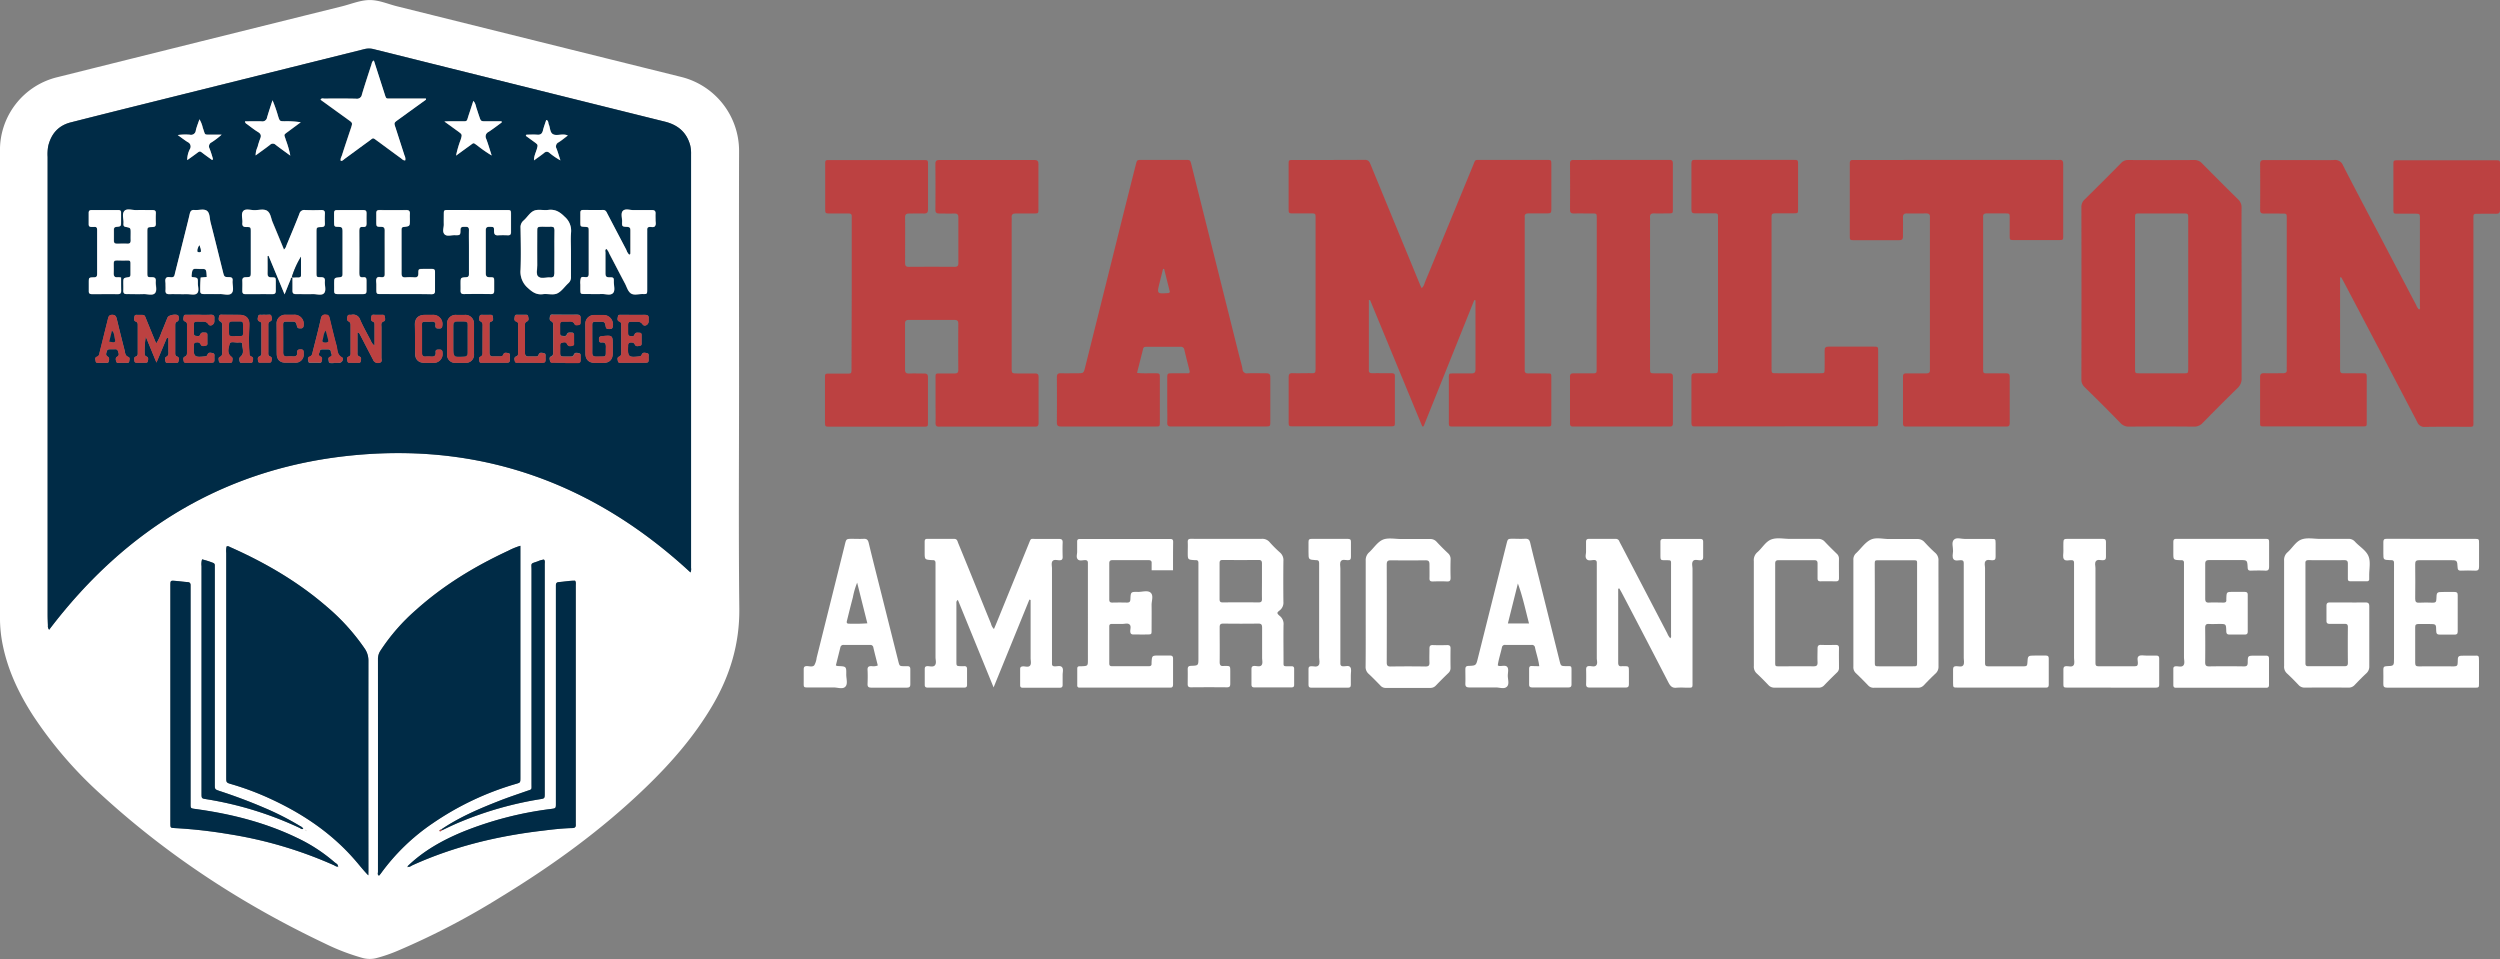 <svg id="Layer_1" data-name="Layer 1" xmlns="http://www.w3.org/2000/svg" viewBox="0 0 1000.23 383.69"><rect x="0" y="0" width="1000.23" height="383.69" fill="#808080" stroke="none"/><defs><style>.cls-1{fill:#fff;}.cls-2{fill:#bc4141;}.cls-3{fill:#002b46;}.cls-4{fill:#e8e6d6;}.cls-5{fill:#edead9;}</style></defs><path class="cls-1" d="M749.84,498.21c0,29.6-.22,59.2.1,88.79.15,14.08-3.69,26.78-10.7,38.73-7.27,12.39-16.6,23.1-26.89,33-17.47,16.84-37,31-57.67,43.6a299,299,0,0,1-41.62,21.7,61.71,61.71,0,0,1-8.15,2.8,10.9,10.9,0,0,1-5.67,0A87.62,87.62,0,0,1,584.05,721c-32.64-15.49-62.65-35-89.31-59.43a164.19,164.19,0,0,1-27.48-31.91c-5.57-8.67-9.94-17.87-12-28a54.41,54.41,0,0,1-1.12-10.72q0-93.48,0-186.95a30,30,0,0,1,23.09-29.59q56.84-14.2,113.69-28.3c3.72-.93,7.45-2.52,11.17-2.53s7.29,1.6,10.93,2.51q56.85,14.15,113.7,28.26a30.49,30.49,0,0,1,23.13,29.58C749.76,435.33,749.84,466.77,749.84,498.21ZM576.42,675.91l-.08-.37-.22.12.35.2a.48.48,0,0,1,.17.1c.16.16.24.14.15,0S576.54,675.93,576.42,675.91Zm54.47-.12c2.64-1.27,5.27-2.54,8-3.64a141.57,141.57,0,0,1,31.27-8.84c1.92-.3,1.94-.31,1.94-2.47q0-45.81,0-91.63c0-.59.22-1.26-.33-1.79a9.08,9.08,0,0,0-2.51.74c-3,1-2.44.53-2.44,3.46q0,18.35,0,36.7,0,24.46,0,48.93c0,2.42.3,2-2,2.81-3.61,1.27-7.26,2.47-10.82,3.87-8.11,3.18-16.12,6.58-23.36,11.52-.38,0-.75.37-.67.5C630.29,676.47,630.58,675.94,630.89,675.79ZM617.1,690.14c.87.54,1.51-.17,2.18-.47,16.68-7.56,34.25-11.74,52.37-13.84,3.81-.45,7.63-.88,11.47-1,1.21,0,1.55-.52,1.44-1.6,0-.23,0-.48,0-.72q0-47.38,0-94.77c0-.62.18-1.29-.31-1.89-2.13,0-4.26.4-6.4.55-.92.07-1.28.46-1.24,1.35,0,.56,0,1.12,0,1.68V628.9q0,18,0,36c0,2.09,0,2.06-2,2.32a140.34,140.34,0,0,0-35.38,9.19c-8.1,3.36-15.68,7.59-22,13.77l-.12.37c.05,0,.12,0,.14,0C617.38,690.36,617.34,690.22,617.1,690.14Zm-27.64.08.16.33.16-.24-.37,0c.05-1-.84-1.27-1.39-1.75a65.59,65.59,0,0,0-15.24-9.87c-12.66-6.07-26.09-9.44-39.92-11.37-2.72-.39-2.45-.11-2.47-2.89V579.72c0-.64,0-1.28,0-1.91,0-.88-.27-1.31-1.21-1.37-1.67-.11-3.33-.36-5-.49s-1.83-.11-1.87,1.71v94.26c0,.4,0,.8,0,1.2,0,1.63,0,1.64,1.78,1.74a194.46,194.46,0,0,1,21.66,2.43,167.21,167.21,0,0,1,41.92,12.39C588.23,689.93,588.75,690.43,589.46,690.22ZM473.81,595.51c31.09-41,71.72-65.4,123.18-69.94s95.71,12.1,133.42,47a3.34,3.34,0,0,0,.22-1.79q0-82.8,0-165.59a13.45,13.45,0,0,0-.36-3.57c-1.45-5.23-5-8.14-10.14-9.42q-58.26-14.45-116.5-29a7.44,7.44,0,0,0-3.75,0q-44.86,11.2-89.75,22.35-13.84,3.44-27.66,6.95c-5,1.26-7.88,4.61-9.05,9.53a18.73,18.73,0,0,0-.23,4.3q0,91.44,0,182.87c0,1.52.05,3,.12,4.56A2.29,2.29,0,0,0,473.81,595.51Zm188.55-33.6a27.38,27.38,0,0,0-4.9,2c-13.33,6.2-25.81,13.74-36.8,23.59a78.75,78.75,0,0,0-14.31,16.38,6,6,0,0,0-1,3.36q.06,42.57,0,85.15c0,.48-.33,1.12.43,1.51.24-.3.51-.58.74-.9a83,83,0,0,1,20.74-20.09,115.94,115.94,0,0,1,33.2-15.73c1.84-.54,1.84-.54,1.87-2.37V561.91ZM601.52,693.78v-2.35q0-41.73,0-83.46a8.37,8.37,0,0,0-1.47-4.91,84.19,84.19,0,0,0-15.43-17c-11.54-9.94-24.57-17.48-38.45-23.64-.43-.19-.84-.5-1.37-.24a7,7,0,0,0-.16,2.59q0,19.66,0,39.33v50.36c0,2.22,0,2.23,2.2,2.86a111.53,111.53,0,0,1,15,5.6c12.87,5.87,24.45,13.53,33.87,24.22C597.65,689.3,599.37,691.59,601.52,693.78ZM535,567.35a6.54,6.54,0,0,0-.2,2.68q0,21.35,0,42.7,0,24.12,0,48.23c0,2,0,2,1.82,2.32A139.88,139.88,0,0,1,574,674.79c.42.2.85.74,1.47.31a3,3,0,0,0-1.3-1.07,111.08,111.08,0,0,0-14.3-7.28C554,664.22,548.05,662,542,660c-1.88-.62-1.88-.63-1.89-2.65,0-.48,0-1,0-1.44V569.8a1,1,0,0,0-.74-1.07A32.28,32.28,0,0,0,535,567.35Z" transform="translate(-454.15 -343.55)"/><path class="cls-2" d="M1044,463.61l-20.29,50.53h-.53l-20.88-50.54-.48,0v26.7c0,.4,0,.8,0,1.2-.1,1.06.41,1.39,1.42,1.37,2-.05,4,0,6,0,.56,0,1.12,0,1.68,0,.87,0,1.39.25,1.31,1.22,0,.15,0,.31,0,.47,0,5.92,0,11.84,0,17.76,0,1.77,0,1.8-1.92,1.8H971.62c-1.84,0-1.88,0-1.89-1.84,0-5.92,0-11.84,0-17.76,0-1.22.34-1.72,1.62-1.67,2.16.08,4.32,0,6.48,0,2.69,0,2.67.38,2.67-2.78q0-10.32,0-20.64V432.29c0-.48,0-1,0-1.44,0-1.87,0-1.9-1.85-1.92-2.32,0-4.64,0-7,0-1.89,0-1.93-.05-1.93-1.84q0-8.88,0-17.75c0-1.73,0-1.78,1.71-1.78,9.6,0,19.19,0,28.79-.05,1.51,0,1.86.82,2.3,1.89q7.74,18.86,15.51,37.69c1.46,3.54,2.91,7.09,4.38,10.64.15.36.35.69.56,1.1a4.15,4.15,0,0,0,1.17-2.07q9.69-23.49,19.36-47c1-2.55.67-2.21,3.25-2.21h25.67c2.38,0,2.41-.29,2.41,2.29,0,5.6,0,11.2,0,16.8,0,2.28,0,2.28-2.42,2.29-2.24,0-4.48,0-6.71,0-1.13,0-1.65.38-1.52,1.54a13.83,13.83,0,0,1,0,1.44V490c0,.48,0,1,0,1.44-.11,1.14.38,1.54,1.52,1.52,2.47-.06,5,0,7.43,0,1.65,0,1.69,0,1.69,1.77q0,8.88,0,17.75c0,1.68,0,1.72-1.74,1.72-6.8,0-13.6,0-20.4,0-5.67,0-11.35,0-17,0-1.82,0-1.86,0-1.86-1.84q0-8.76,0-17.51c0-1.86,0-1.88,1.81-1.9,2.4,0,4.8,0,7.2,0,1.24,0,1.66-.39,1.65-1.64,0-5.84,0-11.68,0-17.52V463.71Z" transform="translate(-454.15 -343.55)"/><path class="cls-2" d="M1390.4,454.48v35.73c0,.48,0,1,0,1.44,0,.93.4,1.27,1.3,1.25q3.72,0,7.44,0c1.87,0,1.91,0,1.92,1.8q0,8.88,0,17.76c0,1.65,0,1.69-1.77,1.69h-39.12c-1.73,0-1.77,0-1.78-1.68,0-6,0-12,0-18,0-1.32.5-1.63,1.68-1.6,2.48.06,5,0,7.44,0,1.11,0,1.67-.31,1.55-1.49a13.81,13.81,0,0,1,0-1.44V431c0-2,0-2-1.94-2-2.4,0-4.8-.05-7.2,0-1.16,0-1.52-.4-1.51-1.54q.06-9.12,0-18.24c0-1.24.39-1.65,1.64-1.64,5.52.05,11,0,16.56,0,3.76,0,7.52.11,11.28,0a3.39,3.39,0,0,1,3.69,2.16c4.73,9.25,9.61,18.43,14.44,27.63q7.41,14.11,14.83,28.23a4.68,4.68,0,0,0,1.12,1.78c.63-.26.37-.81.37-1.22q0-17.52,0-35c0-2.08,0-2.1-2.08-2.11-2.24,0-4.48,0-6.72,0-1.76,0-1.8-.05-1.81-1.68q0-9,0-18c0-1.65.06-1.69,1.79-1.69h39.11c1.71,0,1.76.05,1.76,1.72,0,6,0,12,0,18,0,1.27-.42,1.71-1.65,1.68-2.32-.06-4.64,0-7,0-2,0-2,0-2,1.93,0,.56,0,1.12,0,1.68q0,39.34,0,78.71c0,3.24.41,2.9-3,2.9-5.44,0-10.88-.06-16.32.05a3,3,0,0,1-3.12-1.9q-14.54-27.85-29.18-55.64c-.39-.76-.82-1.51-1.23-2.26Z" transform="translate(-454.15 -343.55)"/><path class="cls-2" d="M794.92,460.87v-29c0-.56,0-1.12,0-1.67.07-1-.45-1.24-1.31-1.24q-3.6,0-7.2,0c-2.09,0-2.11,0-2.11-2.1,0-5.84,0-11.68,0-17.52,0-1.7.05-1.75,1.72-1.75H823.7c1.7,0,1.74.05,1.75,1.73,0,6,0,12,0,18,0,1.27-.46,1.7-1.68,1.66-1.92-.06-3.84,0-5.76,0-1.13,0-1.76.21-1.74,1.57.06,6.08,0,12.16,0,18.24,0,1.13.37,1.53,1.53,1.52q9.12-.06,18.24,0c1.12,0,1.55-.33,1.54-1.5,0-6.08,0-12.16,0-18.23,0-1.35-.55-1.63-1.71-1.6-1.92.06-3.84,0-5.76,0-1.16,0-1.73-.24-1.72-1.58q.09-9.12,0-18.24c0-1.31.51-1.6,1.7-1.59q18.95,0,37.91,0c1.29,0,1.62.49,1.62,1.69,0,6,0,12,0,18,0,1.65-.06,1.68-1.81,1.71-2.4,0-4.8,0-7.2,0-1.19,0-1.82.33-1.7,1.62a15.69,15.69,0,0,1,0,1.68v58.31c0,2.36,0,2.37,2.36,2.38s4.64,0,7,0c1,0,1.4.37,1.4,1.4q0,9.24,0,18.47c0,1-.36,1.46-1.39,1.41s-1.92,0-2.88,0h-33.6a15.69,15.69,0,0,0-1.68,0c-1.19.11-1.72-.29-1.67-1.6.09-2.56,0-5.12,0-7.68,0-3.2,0-6.4,0-9.6,0-2.61-.22-2.38,2.51-2.39,1.68,0,3.36,0,5,0,1.06,0,1.61-.2,1.6-1.44q-.06-9.24,0-18.48c0-1.17-.47-1.51-1.57-1.5q-9.12,0-18.23,0c-1.17,0-1.52.47-1.51,1.57,0,6.08,0,12.16,0,18.24,0,1.26.44,1.68,1.68,1.63,2-.08,4,0,6,0,1.18,0,1.5.44,1.49,1.56,0,6,0,12,0,18,0,1.66-.05,1.71-1.77,1.71-6.24,0-12.48,0-18.71,0s-12.48,0-18.72,0c-1.9,0-1.94,0-2-1.75q0-8.88,0-17.76c0-1.69.05-1.71,1.73-1.73,2.24,0,4.48,0,6.72,0s2.17.11,2.17-2.27Z" transform="translate(-454.15 -343.55)"/><path class="cls-2" d="M909.07,492.74c2.52.3,4.83.1,7.12.16,2,0,2,0,2,2q0,8.76,0,17.52c0,1.72,0,1.77-1.69,1.77-12.64,0-25.27,0-37.91,0-1.28,0-1.61-.47-1.6-1.68q.07-9,0-18c0-1.29.44-1.67,1.65-1.63,2.16.07,4.32,0,6.48,0,2.57,0,2.58,0,3.18-2.39q6.11-24.4,12.19-48.81,4-16.15,8.1-32.3c.46-1.83.48-1.85,2.37-1.85h17.51c1.85,0,1.87,0,2.34,1.89q9.57,38.22,19.13,76.46c.45,1.78,1,3.54,1.33,5.34a1.72,1.72,0,0,0,2.08,1.68c2.48-.08,5,0,7.43,0,1.29,0,1.62.46,1.61,1.67,0,5.84,0,11.68,0,17.52,0,2.06,0,2.08-2.11,2.08H925.46c-.88,0-1.76,0-2.64,0-1.2.09-1.72-.31-1.67-1.61.1-2.24,0-4.48,0-6.72,0-3.6,0-7.19,0-10.79,0-2.12,0-2.13,2.05-2.15l6.48,0a1.38,1.38,0,0,0,.24-.1c.45-.51.09-1,0-1.54-.63-2.55-1.31-5.1-1.9-7.67a1.41,1.41,0,0,0-1.64-1.29c-4.47,0-9,0-13.43,0-.65,0-1.26,0-1.46.86C910.71,486.3,909.9,489.45,909.07,492.74Zm10.84-41.59h-.44l-1.35,5.41c-1.15,4.58-1.16,4.58,3.57,4.22.13,0,.25-.17.53-.37C921.46,457.36,920.69,454.26,919.91,451.15Z" transform="translate(-454.15 -343.55)"/><path class="cls-2" d="M1351,461c0,11.27,0,22.54,0,33.81a5,5,0,0,1-1.62,4c-4.7,4.58-9.32,9.22-13.91,13.9a4.49,4.49,0,0,1-3.54,1.53q-13-.12-25.9,0a4.45,4.45,0,0,1-3.55-1.49q-7-7.2-14.24-14.25a4,4,0,0,1-1.34-3.13q.06-34.43,0-68.83a4,4,0,0,1,1.28-3.16q7.35-7.23,14.59-14.58a3.72,3.72,0,0,1,2.93-1.23q13.18.08,26.38,0a4,4,0,0,1,3.12,1.37c4.78,4.83,9.57,9.64,14.42,14.4a4.3,4.3,0,0,1,1.36,3.38C1350.94,438.08,1351,449.52,1351,461Zm-21.36,0q0-15,0-30c0-2,0-2-1.93-2.05-5.83,0-11.66,0-17.5,0-1.8,0-1.84.05-1.84,1.89q0,30.09,0,60.16c0,1.87,0,1.89,1.82,1.91,1.51,0,3,0,4.55,0,4.39,0,8.79,0,13.18,0,1.67,0,1.67-.05,1.72-1.75,0-.48,0-1,0-1.44Z" transform="translate(-454.15 -343.55)"/><path class="cls-2" d="M1237,407.54h39.35a13.44,13.44,0,0,0,1.68,0c1.32-.14,1.6.52,1.59,1.7,0,9.51,0,19,0,28.55,0,1.75,0,1.8-1.68,1.8q-9,0-18,0c-1.68,0-1.71,0-1.73-1.75,0-2.4,0-4.79,0-7.19,0-1.66-.05-1.69-1.77-1.71-2.48,0-5,0-7.44,0-1,0-1.5.34-1.41,1.39,0,.4,0,.8,0,1.2q0,29.39,0,58.78c0,2.85-.22,2.6,2.56,2.61,2.24,0,4.48,0,6.72,0,1.06,0,1.36.42,1.35,1.42q0,9.22,0,18.47c0,1-.31,1.42-1.37,1.4-3,0-5.92,0-8.88,0h-29.51c-.56,0-1.12,0-1.68,0-.93.05-1.27-.37-1.26-1.28q0-9.36,0-18.72c0-.92.35-1.28,1.27-1.27,2.64,0,5.28,0,7.92,0,1.1,0,1.68-.3,1.58-1.48,0-.48,0-1,0-1.44v-58.3c0-.4,0-.81,0-1.2.09-1.11-.33-1.6-1.5-1.58-2.56,0-5.12.06-7.68,0-1.3,0-1.63.53-1.6,1.72.06,2.48,0,5,0,7.44,0,1.11-.34,1.55-1.51,1.54-6.08,0-12.16,0-18.24,0-1.49,0-1.52-.07-1.52-2q0-12.35,0-24.71c0-1.36,0-2.72,0-4.08,0-.89.3-1.35,1.24-1.29.56,0,1.12,0,1.68,0Z" transform="translate(-454.15 -343.55)"/><path class="cls-2" d="M1168.14,514.16h-34.32c-.56,0-1.12,0-1.68,0-.92.05-1.26-.35-1.26-1.27q0-9.36,0-18.72c0-1.15.58-1.29,1.5-1.28,2.4,0,4.8,0,7.2,0,1.9,0,1.9,0,1.93-2,0-.32,0-.64,0-1q0-29.15,0-58.31c0-3,.3-2.65-2.73-2.67-2.16,0-4.32,0-6.48,0-1,0-1.43-.32-1.42-1.38,0-6.24,0-12.48,0-18.72,0-.89.3-1.35,1.24-1.29.48,0,1,0,1.44,0h38.16c1.8,0,1.83,0,1.83,1.89q0,8.88,0,17.76c0,1.68,0,1.71-1.76,1.73q-3.72,0-7.44,0c-1,0-1.51.29-1.42,1.36,0,.47,0,1,0,1.44v58.55c0,2.91-.15,2.62,2.54,2.63,5.6,0,11.2,0,16.8,0,1.86,0,1.89,0,1.9-1.81,0-2.4.07-4.81,0-7.2-.05-1.29.45-1.65,1.66-1.64,5.92,0,11.84,0,17.76,0,2,0,2,0,2,2q0,11.76,0,23.52v4.08c0,2.53,0,2.29-2.41,2.29h-35Z" transform="translate(-454.15 -343.55)"/><path class="cls-2" d="M1093,460.7V432.4c0-.48,0-1,0-1.44,0-2,0-2-2-2-2.4,0-4.8-.05-7.19,0-1.18,0-1.51-.42-1.51-1.54q.06-9.24,0-18.47c0-1,.34-1.42,1.39-1.4,2.55.05,5.11,0,7.67,0h29c.56,0,1.12,0,1.68,0,1-.09,1.43.36,1.41,1.39,0,1.83,0,3.67,0,5.51,0,4.24,0,8.48,0,12.71,0,1.71,0,1.74-1.76,1.77-1.92,0-3.84.06-5.75,0-1.28-.05-1.73.48-1.62,1.69a11.81,11.81,0,0,1,0,1.19v58.29c0,.24,0,.48,0,.72,0,2.07,0,2.08,2.13,2.1,1.84,0,3.68,0,5.52,0,.94,0,1.5.18,1.49,1.3q0,9.36,0,18.71c0,.93-.38,1.31-1.29,1.26-.48,0-1,0-1.44,0h-35.73c-.48,0-1,0-1.44,0-.92.06-1.27-.32-1.27-1.25,0-6.24,0-12.47,0-18.71,0-1.11.52-1.32,1.47-1.31,2.39,0,4.79,0,7.19,0,2,0,2,0,2-2q0-11.62,0-23.26Z" transform="translate(-454.15 -343.55)"/><path class="cls-1" d="M866,583.44c-4.71,11.57-9.43,23.14-14.32,35.14l-14.29-35c-.76.5-.58,1.09-.59,1.57q0,11.52,0,23c0,1.9,0,1.9,2,1.94a7.69,7.69,0,0,0,1,0c.92-.1,1.28.29,1.26,1.22,0,2.08,0,4.16,0,6.24,0,.83-.35,1.1-1.15,1.1q-7.32,0-14.64,0c-.82,0-1.15-.32-1.14-1.13q0-3.12,0-6.24c0-.74.17-1.18,1.06-1.21s2.29.49,3-.33.25-2.15.25-3.25q0-18,0-36c0-.56,0-1.12,0-1.68,0-.81-.32-1.19-1.13-1.16H827c-2.9-.2-2.9-.2-2.9-3.2,0-1.36,0-2.72,0-4.08,0-.72.1-1.23,1-1.22,3.6,0,7.2,0,10.8,0,1.27,0,1.32,1,1.63,1.72q3.87,9.42,7.69,18.86c1.8,4.44,3.58,8.89,5.41,13.32a4.43,4.43,0,0,0,1.19,2.17c.39-.9.76-1.77,1.12-2.65l12.74-31.29c1.07-2.61.66-2.08,3-2.11,3,0,6.08,0,9.12,0,1.14,0,1.56.33,1.51,1.5-.08,1.91-.05,3.84,0,5.76,0,.91-.33,1.27-1.26,1.28s-2.12-.43-2.75.28-.26,2-.26,3q0,18.24,0,36.48c0,.56,0,1.12,0,1.68,0,.72.35.94,1,1,1,.06,2.3-.46,3,.32s.22,2.14.26,3.25c0,1.27,0,2.56,0,3.83,0,.81-.3,1.15-1.13,1.15q-7.43,0-14.87,0c-.74,0-1-.36-1-1,0-2.16,0-4.32,0-6.48,0-.84.43-1,1.2-1.08.93,0,2.11.47,2.74-.27s.25-2,.25-3c0-7,0-13.92,0-20.88v-2.39Z" transform="translate(-454.15 -343.55)"/><path class="cls-1" d="M1101.57,579.1c0,9.83,0,19.67,0,29.5,0,1.14.33,1.66,1.5,1.49a4.21,4.21,0,0,1,.71,0c2.07,0,2.07,0,2.08,2.1,0,1.68,0,3.36,0,5,0,1-.24,1.45-1.34,1.44-4.8,0-9.6,0-14.39,0-1.05,0-1.42-.37-1.39-1.4q.08-2.88,0-5.76c0-1,.27-1.44,1.35-1.44.92,0,2.09.48,2.72-.31s.2-1.86.2-2.8q0-18.24,0-36.48c0-.56,0-1.12,0-1.68,0-.79-.25-1.12-1.09-1.15-1,0-2.29.49-3-.38s-.18-2-.21-3c0-1.28,0-2.56,0-3.84,0-1,.39-1.25,1.28-1.24q5.28,0,10.56,0a1.46,1.46,0,0,1,1.48,1c.31.65.66,1.28,1,1.92q9.07,17.43,18.17,34.85a6.25,6.25,0,0,0,1.23,2c.48-.55.28-1.12.29-1.62q0-13.68,0-27.36c0-2.37.24-2.23-2.14-2.25-2.09,0-2.09,0-2.11-2.09,0-1.76,0-3.52,0-5.28,0-.81.33-1.14,1.13-1.14q7.44,0,14.88,0c.85,0,1.1.4,1.09,1.19q0,3,0,6c0,.86-.23,1.34-1.21,1.34s-2.17-.42-2.76.22c-.75.82-.29,2.14-.29,3.24q0,22.44,0,44.87c0,3,.28,2.62-2.74,2.65a28.64,28.64,0,0,0-3.59,0c-1.73.23-2.51-.59-3.26-2q-9.23-17.89-18.58-35.72c-.35-.67-.75-1.33-1.12-2Z" transform="translate(-454.15 -343.55)"/><path class="cls-1" d="M945.23,559.14c4.56,0,9.11,0,13.67,0a3.77,3.77,0,0,1,3.16,1.26,49.9,49.9,0,0,0,4.24,4.24,4,4,0,0,1,1.33,3.37q-.09,8.16,0,16.31a3.87,3.87,0,0,1-1.38,3.35c-1.09.91-1.58,1.08,0,2.38a4.08,4.08,0,0,1,1.43,3.57c-.08,4.88,0,9.76,0,14.63,0,1.75-.19,1.91,1.81,1.86.48,0,1,0,1.44,0,.72,0,1,.37,1,1q0,3.23,0,6.47c0,.86-.49,1-1.23,1-4.88,0-9.76,0-14.63,0-1,0-1.24-.43-1.22-1.31q0-3,0-6c0-.9.3-1.28,1.24-1.28s2.11.44,2.75-.26.27-2,.27-3c0-4,0-8,0-12,0-1.19-.24-1.71-1.57-1.69-4.63.07-9.27.06-13.91,0-1.14,0-1.52.33-1.5,1.49,0,4.64.06,9.27,0,13.91,0,1.32.49,1.71,1.68,1.55a2.57,2.57,0,0,1,.48,0c2.06,0,2.07,0,2.08,2.1,0,1.68,0,3.36,0,5,0,1-.22,1.46-1.33,1.45q-7.2-.07-14.39,0c-1.12,0-1.34-.5-1.31-1.46,0-1.92.05-3.84,0-5.75,0-1.06.37-1.35,1.39-1.39,2.9-.1,2.9-.14,2.9-3.16V570.44c0-.56,0-1.12,0-1.68,0-.85-.38-1.15-1.15-1.1h-.24c-2.88-.17-2.88-.17-2.88-3,0-1.36.07-2.72,0-4.08s.46-1.46,1.54-1.45C935.63,559.17,940.43,559.14,945.23,559.14ZM959.05,576c0-2.32,0-4.64,0-7,0-1-.3-1.42-1.35-1.41q-7.2.06-14.4,0c-1,0-1.21.41-1.21,1.29q0,7.2,0,14.4c0,.87.24,1.3,1.23,1.29q7.2-.06,14.4,0c1.09,0,1.35-.44,1.33-1.42C959,580.81,959.05,578.41,959.05,576Z" transform="translate(-454.15 -343.55)"/><path class="cls-1" d="M1427,559.14h17c2,0,2,0,2,1.9,0,3,0,6.08,0,9.12,0,1.19-.24,1.76-1.57,1.7-1.92-.1-3.84-.06-5.76,0-.92,0-1.21-.32-1.25-1.25-.15-2.94-.19-2.94-3.13-2.94-4.08,0-8.16,0-12.23,0-1.3,0-1.63.46-1.61,1.67q.08,6.83,0,13.66c0,1.18.25,1.77,1.6,1.68,1.83-.11,3.67-.07,5.51,0,1.07,0,1.33-.4,1.36-1.39.09-2.9.13-2.9,2.93-2.9,1.44,0,2.88,0,4.32,0,.89,0,1.3.26,1.29,1.22,0,4.88,0,9.76,0,14.63,0,1-.47,1.23-1.32,1.22-1.92,0-3.84-.06-5.76,0-1.13,0-1.51-.35-1.52-1.51,0-2.74-.1-2.74-2.81-2.74-1.44,0-2.88,0-4.32,0-.88,0-1.29.26-1.28,1.22q0,7.18,0,14.39c0,1.06.42,1.35,1.42,1.34,4.72,0,9.44-.05,14.15,0,1.24,0,1.43-.5,1.44-1.57,0-2.72.09-2.72,2.87-2.72h3.36c2.18,0,2.3-.3,2.29,2.16,0,3,0,5.91,0,8.87,0,1.74,0,1.79-1.68,1.79-11.67,0-23.34,0-35,0-1.31,0-1.65-.46-1.6-1.66.07-1.84,0-3.68,0-5.52,0-1,.23-1.4,1.33-1.43,2.95-.09,2.95-.15,2.95-3.11V570.49c0-.56,0-1.12,0-1.67.05-.81-.3-1.2-1.11-1.16h-.48c-2.68-.12-2.68-.12-2.68-2.71,0-1.52,0-3,0-4.56,0-.91.3-1.28,1.23-1.26,1.68,0,3.36,0,5,0Z" transform="translate(-454.15 -343.55)"/><path class="cls-1" d="M1343,559.14h17c2,0,2,0,2,1.9,0,3,0,6.08,0,9.11,0,1.19-.22,1.78-1.56,1.71-1.91-.1-3.84-.06-5.76,0-.9,0-1.22-.3-1.26-1.23-.15-3-.19-3-3.12-3-4.08,0-8.16,0-12.23,0-1.26,0-1.65.4-1.63,1.64,0,4.56,0,9.12,0,13.68,0,1.16.21,1.78,1.58,1.69,1.91-.11,3.84,0,5.75,0,.83,0,1.19-.3,1.12-1.11a3.85,3.85,0,0,1,0-.48c.09-2.69.09-2.69,2.69-2.69,1.51,0,3,0,4.55,0,.87,0,1.33.21,1.32,1.19q0,7.32,0,14.64c0,1-.4,1.25-1.29,1.24-2,0-4,0-6,0-1.11,0-1.28-.52-1.3-1.48-.08-2.76-.12-2.76-2.79-2.76-1.36,0-2.73.09-4.08,0s-1.58.5-1.57,1.67q.08,6.84,0,13.67c0,1.23.35,1.65,1.63,1.64,4.64-.08,9.27-.07,13.91,0,1.18,0,1.47-.41,1.49-1.53,0-2.76.09-2.76,2.82-2.76,1.52,0,3,0,4.56,0,.82,0,1.14.35,1.13,1.15q0,5.28,0,10.56c0,.82-.36,1.16-1.16,1.12-.48,0-1,0-1.44,0h-33.1c-.48,0-1,0-1.44,0-.81.05-1.15-.3-1.14-1.12,0-2.16,0-4.32,0-6.47,0-.72.35-.94,1-1,1-.06,2.29.47,3-.33s.26-2.15.26-3.25q0-18,0-36c0-.56,0-1.12,0-1.68.05-.79-.26-1.21-1.09-1.18h-.48c-2.69-.13-2.69-.13-2.69-2.94,0-1.44,0-2.88,0-4.32,0-.91.28-1.3,1.23-1.27,1.51,0,3,0,4.55,0Z" transform="translate(-454.15 -343.55)"/><path class="cls-1" d="M923.47,571.71h-8.56c0-1,0-1.86,0-2.73.09-1.08-.42-1.34-1.4-1.33q-7.08,0-14.15,0c-1,0-1.41.28-1.4,1.35,0,4.79,0,9.59,0,14.39,0,.91.31,1.27,1.25,1.25q2.88-.07,5.76,0c1,0,1.4-.25,1.44-1.33.13-3,.19-3,3.13-2.94,1.72,0,3.92-.77,5.05.39s.28,3.19.3,4.86c.05,3.35,0,6.71,0,10.07,0,1.66,0,1.68-1.74,1.71s-3.68,0-5.52,0c-.92,0-1.25-.39-1.27-1.3s.45-2.08-.32-2.72-1.85-.18-2.79-.21c-1.36,0-2.72,0-4.08,0-.73,0-1.22.11-1.21,1q0,7.44,0,14.87c0,.88.43,1.06,1.19,1.05,4.88,0,9.76,0,14.63,0,.83,0,1.17-.33,1.1-1.13a1.93,1.93,0,0,1,0-.24c.15-2.9.15-2.9,3-2.9,1.44,0,2.88,0,4.31,0,.9,0,1.3.29,1.29,1.24,0,3.44,0,6.87,0,10.31,0,.89-.27,1.36-1.22,1.29-.48,0-1,0-1.44,0H886a.79.79,0,0,1-.85-.91q0-3.36,0-6.72c0-.57.25-.9.85-.91h.72c2.69-.11,2.69-.11,2.69-2.67V570.24c0-.48,0-1,0-1.44,0-.8-.29-1.12-1.1-1.16-1,0-2.31.49-3-.37s-.17-2-.2-3c0-1.35,0-2.71,0-4.07,0-.71.31-1,1-1,.48,0,1,0,1.44,0H921c.48,0,1,0,1.44,0,.85,0,1.09.39,1.08,1.18C923.46,564.07,923.47,567.82,923.47,571.71Z" transform="translate(-454.15 -343.55)"/><path class="cls-1" d="M1368,588.71c0-7,0-13.91,0-20.86a4,4,0,0,1,1.39-3.35c1.92-1.68,3.29-4.3,5.59-5.12s4.89-.23,7.37-.23c3.75,0,7.51,0,11.27,0a3.28,3.28,0,0,1,2.73,1.11c1.82,2,4.54,3.51,5.46,5.94.85,2.24.22,5.05.24,7.6,0,.48,0,1,0,1.44a.78.78,0,0,1-.89.86h-6.72c-.94,0-.94-.62-.93-1.29,0-1.92,0-3.84,0-5.76,0-1-.34-1.39-1.37-1.39q-7.2.06-14.39,0c-1,0-1.27.41-1.21,1.29,0,.56,0,1.12,0,1.68v36.69c0,.56,0,1.13,0,1.68,0,.83.36,1.12,1.16,1.1,1.6,0,3.2,0,4.79,0,3.2,0,6.4,0,9.6,0,1,0,1.44-.24,1.43-1.33q-.08-7.18,0-14.39c0-1-.41-1.24-1.28-1.23-2,0-4,0-6,0-.89,0-1.31-.3-1.29-1.24,0-2,0-4,0-6,0-1.1.47-1.33,1.44-1.33,4.72,0,9.44.06,14.15,0,1.38,0,1.55.61,1.54,1.73,0,3.52,0,7,0,10.56,0,4.39,0,8.79,0,13.19a3.57,3.57,0,0,1-1.23,2.93c-1.58,1.47-3.08,3-4.58,4.58a3.19,3.19,0,0,1-2.5,1.09q-8.75-.07-17.51,0a3.14,3.14,0,0,1-2.5-1.09c-1.49-1.56-3-3.11-4.59-4.57a3.56,3.56,0,0,1-1.16-3C1368,602.94,1368,595.83,1368,588.71Z" transform="translate(-454.15 -343.55)"/><path class="cls-1" d="M1229.73,589c0,7,0,14.08,0,21.12a3.59,3.59,0,0,1-1.21,2.93c-1.58,1.47-3.08,3-4.58,4.58a3.19,3.19,0,0,1-2.51,1.09c-5.83,0-11.67,0-17.51,0a2.94,2.94,0,0,1-2.33-.93q-2.4-2.52-4.92-4.92a3.16,3.16,0,0,1-1-2.53q0-21.35,0-42.71a3.36,3.36,0,0,1,1.09-2.75c1.93-1.79,3.5-4.23,5.74-5.36s5-.28,7.57-.31c3.68,0,7.36,0,11,0a3.73,3.73,0,0,1,3.13,1.32c1.35,1.47,2.76,2.9,4.25,4.23a3.8,3.8,0,0,1,1.26,3.17C1229.71,574.87,1229.73,581.91,1229.73,589Zm-25.48-.18q0,9.71,0,19.41c0,1.87,0,1.9,1.75,1.9q6.72,0,13.43,0c1.69,0,1.72,0,1.73-1.68,0-3.92,0-7.83,0-11.75q0-13.42,0-26.85c0-2.24.22-2.14-2-2.14h-12.94c-2,0-2-.15-2,1.93Q1204.26,579.17,1204.25,588.77Z" transform="translate(-454.15 -343.55)"/><path class="cls-1" d="M805.35,609.79c-.59-2.36-1.21-4.74-1.77-7.13a1.18,1.18,0,0,0-1.31-1.08c-3.51,0-7,0-10.55,0a1.2,1.2,0,0,0-1.35,1c-.59,2.39-1.2,4.78-1.8,7.21a3.35,3.35,0,0,0,.77.24c3.41.13,3.45.13,3.39,3.44,0,1.66.72,3.76-.39,4.85s-3.05.26-4.64.28c-3.27,0-6.55,0-9.83,0-2.34,0-2.17.06-2.16-2.26,0-1.68,0-3.36,0-5,0-.9.29-1.27,1.23-1.29s2.28.5,3-.33a7.76,7.76,0,0,0,.93-2.94q5.63-22.53,11.24-45.07c0-.08,0-.16.05-.23.58-2.34.58-2.34,2.93-2.35,1.52,0,3,.08,4.56,0,1.28-.08,1.77.39,2.07,1.66,1.68,7,3.46,13.94,5.21,20.91q3.32,13.23,6.64,26.47c.48,1.9.49,1.9,2.53,1.93.32,0,.64,0,1,0,.91-.07,1.28.32,1.26,1.25,0,2,0,4,0,6,0,1.09-.5,1.33-1.47,1.32-4.71,0-9.43,0-14.15,0-1.16,0-1.54-.4-1.49-1.53.07-1.84.1-3.68,0-5.51-.08-1.37.56-1.61,1.71-1.56A4.44,4.44,0,0,0,805.35,609.79Zm-8.26-33.13a31.29,31.29,0,0,0-1.72,5.92c-.8,3-1.54,6-2.28,9-.17.67-.49,1.52.74,1.5a70.25,70.25,0,0,0,7.34-.14C799.81,587.53,798.48,582.21,797.09,576.66Z" transform="translate(-454.15 -343.55)"/><path class="cls-1" d="M1070,610.09c-.34-2.71-1.19-5-1.7-7.45a1.21,1.21,0,0,0-1.34-1.07c-3.52,0-7,0-10.55,0a1.18,1.18,0,0,0-1.35,1c-.51,2.41-1.34,4.75-1.66,7.18a1.7,1.7,0,0,0,.46.24c1.1.17,2.48-.42,3.24.31s.34,2.28.31,3.44c-.05,1.56.75,3.54-.39,4.58s-2.91.25-4.42.27c-3.51,0-7,0-10.55,0-1.28,0-1.67-.41-1.62-1.64.07-1.83,0-3.68,0-5.51,0-.94.16-1.43,1.29-1.47,3-.11,3-.17,3.73-3.12l11.46-45.75c.51-2,.51-2,2.68-2,1.52,0,3.05.09,4.55,0s1.95.38,2.26,1.72c1.09,4.66,2.3,9.3,3.46,13.94q4.14,16.61,8.27,33.22c.51,2,.52,2.07,2.65,2.08s2.13-.2,2.12,2c0,1.76,0,3.52,0,5.28,0,.93-.35,1.25-1.27,1.25q-7.19,0-14.38,0c-.89,0-1.33-.25-1.31-1.21,0-2.07,0-4.15,0-6.23,0-.79.26-1.19,1.11-1.14S1068.82,610.09,1070,610.09ZM1065.9,593c-1.44-5.46-2.54-10.81-4.46-16l-4,16Z" transform="translate(-454.15 -343.55)"/><path class="cls-1" d="M1155.84,588.7c0-6.87,0-13.75,0-20.63a4.15,4.15,0,0,1,1.42-3.58c1.93-1.66,3.3-4.28,5.59-5.12s4.9-.22,7.38-.22c3.75,0,7.51,0,11.27,0a3.36,3.36,0,0,1,2.73,1.13c1.53,1.63,3.14,3.2,4.74,4.76a2.64,2.64,0,0,1,.94,2.08c-.05,2.56,0,5.12,0,7.68,0,.86-.19,1.35-1.18,1.33-2.08,0-4.16-.05-6.24,0-1,0-1.17-.51-1.15-1.35,0-1.92,0-3.84,0-5.76,0-1.07-.4-1.35-1.4-1.35-4.71,0-9.43.06-14.15,0-1.27,0-1.42.56-1.4,1.59,0,3,0,5.92,0,8.88q0,15,0,30c0,2.11-.07,2,1.91,2,4.48,0,9-.05,13.43,0,1.29,0,1.66-.41,1.61-1.64-.09-1.83,0-3.67,0-5.51,0-1,.32-1.45,1.37-1.42,1.92.06,3.84.05,5.76,0,1,0,1.48.22,1.45,1.33-.06,2.64,0,5.28,0,7.92a2.4,2.4,0,0,1-.88,1.86c-1.71,1.67-3.43,3.35-5.08,5.09a2.89,2.89,0,0,1-2.33.91c-5.84,0-11.67,0-17.51,0a3.18,3.18,0,0,1-2.5-1.1c-1.5-1.56-3-3.11-4.59-4.57a3.61,3.61,0,0,1-1.18-3C1155.86,602.94,1155.84,595.82,1155.84,588.7Z" transform="translate(-454.15 -343.55)"/><path class="cls-1" d="M1000.56,588.72c0-7,0-13.92,0-20.88a4.1,4.1,0,0,1,1.41-3.34c1.82-1.69,3.27-4.06,5.38-5s5-.27,7.59-.29c3.75,0,7.52,0,11.27,0a3.32,3.32,0,0,1,2.73,1.12c1.47,1.58,3,3.12,4.58,4.59a3.07,3.07,0,0,1,1,2.52c-.06,2.4-.07,4.8,0,7.2,0,1.08-.2,1.61-1.44,1.55-1.91-.1-3.83-.06-5.75,0-.93,0-1.28-.31-1.26-1.24.05-1.84,0-3.68,0-5.52,0-1.16-.24-1.73-1.58-1.71q-7,.09-13.91,0c-1.28,0-1.61.44-1.61,1.68q.06,19.55,0,39.11c0,1.16.22,1.72,1.56,1.7q7-.11,13.92,0c1.28,0,1.67-.41,1.61-1.64-.08-1.84,0-3.68,0-5.52,0-1,.26-1.45,1.35-1.41,1.92.07,3.84.06,5.76,0,1.1,0,1.35.47,1.33,1.44q-.06,3.84,0,7.68a2.66,2.66,0,0,1-.91,2.1q-2.5,2.41-4.92,4.92a2.93,2.93,0,0,1-2.32,1c-5.92,0-11.84,0-17.75,0a2.7,2.7,0,0,1-2.11-.89c-1.56-1.61-3.12-3.22-4.76-4.74a3.6,3.6,0,0,1-1.21-2.95C1000.59,603,1000.56,595.84,1000.56,588.72Z" transform="translate(-454.15 -343.55)"/><path class="cls-1" d="M1254.72,618.65c-5.76,0-11.52,0-17.28,0-1.84,0-1.86,0-1.88-1.81s0-3.68,0-5.52c0-.94.37-1.23,1.28-1.24s2.11.45,2.73-.29.26-2,.26-3q0-18.12,0-36.24c0-.56,0-1.12,0-1.68,0-.76-.2-1.17-1.06-1.2s-2.32.47-3-.35-.26-2.16-.22-3.26c.06-1.57-.73-3.56.36-4.6s2.9-.26,4.41-.28c3.52,0,7,0,10.56,0,1.66,0,1.67,0,1.7,1.76s0,3.52,0,5.27c0,1-.19,1.5-1.31,1.5-.92,0-2.08-.46-2.71.32s-.21,1.85-.21,2.8q0,18.23,0,36.47c0,.56,0,1.12,0,1.68,0,.79.25,1.15,1.1,1.15,4.88,0,9.76,0,14.63,0,1,0,1.17-.44,1.21-1.3.15-3,.18-3,3.11-3,1.44,0,2.88,0,4.32,0,.83,0,1.12.35,1.12,1.15q0,5.28,0,10.56c0,.82-.35,1.16-1.15,1.12-.48,0-1,0-1.44,0Z" transform="translate(-454.15 -343.55)"/><path class="cls-1" d="M1298.64,618.65h-16.55c-2.66,0-2.38.19-2.39-2.5,0-1.6,0-3.2,0-4.8,0-.91.3-1.28,1.24-1.28s2.11.44,2.75-.27.27-2,.27-3q0-18.22,0-36.46c0-.56,0-1.12,0-1.67,0-.72-.33-1-1-1-1-.07-2.34.47-3-.33s-.21-2.3-.26-3.48,0-2.24,0-3.36.41-1.36,1.4-1.35q7.2,0,14.39,0c.94,0,1.26.36,1.24,1.28,0,2,0,4,0,6,0,.92-.36,1.25-1.28,1.27s-2.08-.45-2.71.34-.21,1.85-.21,2.79q0,18.23,0,36.46c0,.55,0,1.12,0,1.67,0,.79.26,1.16,1.1,1.15q7.32,0,14.63,0c1,0,1.24-.37,1.24-1.28s-.45-2.11.3-2.73,2-.23,3-.26c1.36,0,2.72,0,4.08,0,.8,0,1.15.31,1.15,1.13,0,3.52,0,7,0,10.55,0,1-.55,1.16-1.37,1.15h-18Z" transform="translate(-454.15 -343.55)"/><path class="cls-1" d="M986.17,559.15c2.4,0,4.8,0,7.2,0,.88,0,1.31.21,1.28,1.19,0,2,0,4,0,6,0,.85-.2,1.34-1.19,1.34s-2.11-.43-2.76.3-.28,2-.28,3q0,18.12,0,36.24c0,.64,0,1.28,0,1.92s.36.93,1,1c1,.08,2.32-.49,2.95.33s.2,2.16.23,3.26c0,1.28,0,2.56,0,3.84,0,.81-.32,1.12-1.13,1.12q-7.32,0-14.64,0c-.81,0-1.17-.29-1.16-1.11,0-2.16,0-4.32,0-6.48,0-.71.34-.94,1-1,1-.06,2.3.48,3-.33s.25-2.15.25-3.26q0-18,0-36c0-.56,0-1.12,0-1.68,0-.8-.3-1.2-1.11-1.17h-.24c-2.9-.21-2.9-.21-2.9-3.21,0-1.35,0-2.72,0-4.07,0-1,.36-1.25,1.27-1.23C981.37,559.18,983.77,559.15,986.17,559.15Z" transform="translate(-454.15 -343.55)"/><path class="cls-3" d="M473.81,595.51a2.29,2.29,0,0,1-.48-1.73c-.07-1.52-.12-3-.12-4.56q0-91.43,0-182.87a18.73,18.73,0,0,1,.23-4.3c1.17-4.92,4.05-8.27,9.05-9.53q13.83-3.51,27.66-6.95Q555,374.4,599.89,363.22a7.44,7.44,0,0,1,3.75,0q58.25,14.52,116.5,29c5.18,1.28,8.69,4.19,10.14,9.42a13.45,13.45,0,0,1,.36,3.57q0,82.8,0,165.59a3.34,3.34,0,0,1-.22,1.79C692.7,537.67,648.35,521,597,525.57S504.9,554.5,473.81,595.51Zm97.45-140.92-.07,0c0,1.76.07,3.52,0,5.28,0,1,.33,1.42,1.38,1.4,2.24-.06,4.48,0,6.72,0,1.56-.06,3.6.76,4.56-.41s.15-3.08.29-4.67c.1-1.21-.28-1.68-1.57-1.67-1.76,0-1.78-.09-1.79-1.88q0-8,0-16.06c0-2,0-2.08,2-2.14,1.05,0,1.41-.4,1.37-1.41a37.83,37.83,0,0,1,0-3.84c.07-1.12-.28-1.58-1.47-1.54q-3.23.12-6.47,0A2,2,0,0,0,574,429.1c-1.65,4.24-3.43,8.43-5.17,12.63a3.21,3.21,0,0,1-1,1.67c-1.58-3.82-3.06-7.42-4.56-11-.65-1.53-.82-3.57-2.1-4.46s-3.4-.29-5.14-.31c-1.51,0-3.49-.67-4.4.26-1.11,1.12-.26,3.18-.43,4.82-.12,1.24.34,1.68,1.61,1.67,1.72,0,1.74.08,1.75,1.87q0,8,0,16.06c0,2,0,2.08-2,2.15-1,0-1.42.36-1.37,1.4.07,1.35,0,2.72,0,4.07,0,.9.29,1.31,1.23,1.3,3.6,0,7.2,0,10.79,0,1.08,0,1.39-.44,1.35-1.43-.05-1.2,0-2.4,0-3.6,0-1.6,0-1.71-1.71-1.69-1.31,0-1.62-.5-1.59-1.69.07-2.28,0-4.55,0-6.82l.42-.1L568,461.32c.88-2.2,1.56-4,2.32-5.74C570.5,455.19,570.4,454.39,571.26,454.59Zm134.64-9.14a4.68,4.68,0,0,1-1.2-1.88q-3.8-7.2-7.56-14.42c-.4-.76-.64-1.6-1.82-1.57-2.63.06-5.27,0-7.91,0-.83,0-1.13.32-1.11,1.13,0,1.28,0,2.55,0,3.83,0,1.67,0,1.67,1.67,1.78s1.66.11,1.67,1.79c0,3.59,0,7.19,0,10.78q0,3.12,0,6.24c0,.67,0,1.26-.94,1.34s-1.82-.41-2.2.35a6.61,6.61,0,0,0-.2,2.58c0,.64,0,1.28,0,1.92,0,1.84,0,1.86,1.81,1.88,2.24,0,4.48.07,6.71,0,1.56-.06,3.53.75,4.57-.42.91-1,.26-2.91.28-4.41,0-1.75,0-1.88-1.81-1.84-1.42,0-1.54-.66-1.53-1.76,0-2.72,0-5.43,0-8.15,0-.48-.3-1.11.38-1.46a4.84,4.84,0,0,1,1.13,1.8c2.12,4,4.21,8.07,6.34,12.1.7,1.34,1.17,3,2.28,3.86s3.09.26,4.68.29c1.87,0,1.9,0,1.9-2q0-11,0-22.06c0-.56,0-1.12,0-1.68s.16-1,.91-1.1,1.7.42,2.23-.37.16-1.56.19-2.35,0-1.76,0-2.64-.36-1.4-1.39-1.38c-2.48.05-5,0-7.43,0-1.43,0-3.27-.59-4.19.26s-.31,2.87-.36,4.36c-.06,1.92,0,2,2,2.09,1.08.05,1.33.49,1.32,1.46,0,3,0,5.91,0,8.87C706.38,444.92,706.43,445.28,705.9,445.45Zm-203.3,9.13a7,7,0,0,0-1.22-.09c-1.21.13-1.71-.31-1.67-1.6.24-6.35-1.2-4.92,5.07-5.11.24,0,.48,0,.72,0,.74,0,.94.39.94,1.05,0,1.52,0,3,0,4.55,0,.65-.19,1-.92,1.11-1.94.3-1.93.34-1.94,2.21,0,1,0,2.08,0,3.12s.31,1.44,1.37,1.41c2.24-.06,4.48,0,6.71,0,1.57-.06,3.6.76,4.58-.4s.17-3.07.3-4.66c.09-1.17-.21-1.71-1.55-1.69-1.78,0-1.81-.09-1.82-1.85q0-8.14,0-16.3c0-1.81,0-1.87,2-1.93,1,0,1.46-.31,1.41-1.37-.06-1.36-.07-2.72,0-4.08.06-1.09-.45-1.35-1.42-1.33-2.16,0-4.32,0-6.47,0-1.59,0-3.67-.7-4.63.28-1.16,1.18-.27,3.34-.42,5.06a3.85,3.85,0,0,0,0,.48c0,.57.31.8.87.91,2,.37,2,.39,2,2.39,0,1,0,1.92,0,2.88s-.23,1.49-1.33,1.44c-1.36-.07-2.72,0-4.08,0-.87,0-1.34-.24-1.31-1.21,0-1.44,0-2.88,0-4.31,0-.77.22-1.12,1.06-1.21,1.8-.19,1.79-.25,1.81-2.11,0-1.2,0-2.4,0-3.6,0-.69-.29-1-1-1-3.6,0-7.19,0-10.79,0-.77,0-1.18.27-1.16,1.11,0,1.52,0,3,0,4.55,0,.86.43,1.12,1.19,1.08.32,0,.64,0,1,0,1-.1,1.25.36,1.21,1.26,0,1.2,0,2.4,0,3.59,0,4.56,0,9.11,0,13.67,0,1,0,1.65-1.36,1.66-2,0-2,.12-2,2.13,0,1.12,0,2.24,0,3.35,0,1,.42,1.24,1.3,1.23,3.44,0,6.88,0,10.31,0,1.09,0,1.37-.46,1.34-1.44C502.56,458.13,502.6,456.46,502.6,454.58Zm122-71.18-.09-.43h-1.8c-4,0-8,0-12,0-2.2,0-2,.32-2.78-2q-2.11-6.6-4.24-13.21c-.78.39-.76,1.1-1,1.69-1.28,3.95-2.58,7.9-3.78,11.88a2,2,0,0,1-2.33,1.72c-4.24-.11-8.48-.07-12.72-.05-.49,0-1.13-.32-1.5.47l11.07,8c1.76,1.27,1.76,1.28,1.12,3.24-1.21,3.64-2.45,7.27-3.61,10.93-.23.72-.76,1.42-.48,2.29.73,0,1.13-.52,1.62-.88,3.23-2.35,6.44-4.74,9.68-7.08,1.83-1.32,1.29-1.5,3.42.05,3.1,2.27,6.17,4.56,9.28,6.81.53.38,1,1,1.79.88a3,3,0,0,0-.31-1.95l-3.63-11.16c-.6-1.87-.6-1.88,1-3.08l4.28-3.1Zm-90.16,71.19a46.85,46.85,0,0,0-.16,5.28c-.07,1.08.42,1.38,1.42,1.36,2.15-.05,4.31,0,6.47,0,1.58,0,3.64.7,4.62-.3,1.16-1.19.25-3.34.43-5.06.11-1-.3-1.37-1.34-1.39-2-.05-2-.12-2.54-2.22-1.64-6.58-3.24-13.17-4.94-19.74-.41-1.6-.21-3.75-1.52-4.64s-3.26-.11-4.93-.28c-1.26-.12-1.65.53-1.89,1.58-.5,2.18-1,4.34-1.59,6.51q-2.15,8.59-4.3,17.19c-.19.75-.19,1.61-1.34,1.64-.76,0-1.72-.39-2.25.33s-.15,1.55-.19,2.34.05,1.6,0,2.4c-.11,1.2.28,1.73,1.59,1.68,2.31-.09,4.63,0,6.95,0,1.41,0,3.18.63,4.12-.38s.25-2.6.27-3.94c0-2.26,0-2.26-2.2-2.49-.12,0-.23-.18-.34-.27.33-3.91.65-2.88,4.16-3,1.71,0,1.8.2,1.93,3.22Zm148.15-10.36c0-2.55-.18-5.12,0-7.65a7.35,7.35,0,0,0-2.52-6.28c-1.93-1.94-3.82-3.12-6.65-2.75-1.8.24-3.82-.35-5.45.24-1.82.65-2.86,2.69-4.37,4a3.45,3.45,0,0,0-1.21,2.93c.06,5.59.19,11.18,0,16.76a8.55,8.55,0,0,0,2.94,7.3c1.82,1.66,3.47,2.8,6,2.48,1.89-.23,4.07.45,5.67-.28,1.77-.8,3-2.75,4.55-4.15a3.1,3.1,0,0,0,1-2.53C682.56,450.94,682.59,447.59,682.59,444.23Zm-37.32-16.64h-11.5c-2,0-2,0-2,1.91,0,1.27,0,2.55,0,3.83s-.57,3,.27,3.94,2.71.34,4.12.39c2.14.06,2.25,0,2.28-2.07,0-1.4.84-1.26,1.74-1.27s1.72-.08,1.67,1.3c-.1,2.23,0,4.47,0,6.71,0,3.59,0,7.18,0,10.78,0,.8-.1,1.32-1.14,1.38-2.22.13-2.21.2-2.22,2.41,0,1,0,1.92,0,2.87s.24,1.46,1.34,1.45q5.38-.08,10.78,0c1.11,0,1.34-.51,1.31-1.46,0-1.2,0-2.4,0-3.6,0-1.58,0-1.68-1.72-1.66-1.25,0-1.66-.4-1.64-1.65,0-5.67,0-11.34,0-17,0-1.11.27-1.57,1.47-1.54,1.78,0,1.88,0,1.87,1.77,0,1.26.42,1.71,1.66,1.63a35,35,0,0,1,3.83,0c.94,0,1.27-.37,1.26-1.28,0-2.31,0-4.63,0-6.95,0-1.84,0-1.86-1.8-1.87C652.94,427.58,649.11,427.59,645.27,427.59Zm-28.92,33.62c3.44,0,6.88,0,10.32,0,1,0,1.49-.25,1.47-1.33,0-2.56,0-5.12,0-7.68,0-.82-.38-1.13-1.17-1.11-1.2,0-2.4,0-3.6,0-1.78,0-1.89,0-1.88,1.76,0,1.31-.49,1.7-1.71,1.61a22.17,22.17,0,0,0-3.36,0c-1.23.1-1.71-.32-1.67-1.6.07-2.47,0-5,0-7.44v-9.84c0-.66,0-1.19.94-1.3,2.4-.26,2.39-.31,2.39-2.75,0-.8,0-1.6,0-2.4.08-1.08-.23-1.61-1.45-1.59-3.52.07-7,.05-10.56,0-1,0-1.48.24-1.41,1.33s0,2.24,0,3.36c0,1.93,0,2,1.87,2,1.15,0,1.52.39,1.5,1.54-.07,3.12,0,6.24,0,9.36q0,4,0,7.92c0,.66,0,1.28-.93,1.36-.76.06-1.74-.39-2.23.34s-.13,1.71-.18,2.58c0,.56,0,1.12,0,1.68,0,2.11,0,2.12,2,2.13C610,461.22,613.15,461.21,616.35,461.21ZM594.54,427.6c-1.83,0-3.67,0-5.51,0-.81,0-1.16.27-1.13,1.11,0,1.19,0,2.39,0,3.59,0,1.91,0,2,1.88,2,1.18,0,1.5.42,1.49,1.55,0,5.67,0,11.34,0,17,0,.16,0,.32,0,.48,0,.82-.36,1.08-1.15,1.15-2.19.2-2.19.24-2.19,2.4,0,1,0,2.08,0,3.12s.41,1.22,1.3,1.21c3.44,0,6.87,0,10.31,0,.89,0,1.33-.27,1.31-1.22,0-1.44,0-2.88,0-4.32,0-1-.43-1.32-1.3-1.2-1.36.19-1.59-.52-1.58-1.67,0-5.67,0-11.34,0-17,0-1.17.37-1.62,1.51-1.47s1.43-.37,1.39-1.39c-.06-1.35-.05-2.71,0-4.07,0-.91-.3-1.31-1.24-1.28C597.9,427.63,596.22,427.6,594.54,427.6Zm-73.63,51.1.61.15c0,1.67,0,3.34,0,5,0,.89.29,1.86-.91,2.47-.66.33-.45,1.34-.21,2s.82.37,1.28.38c.8,0,1.6,0,2.4,0,.52,0,1.28.21,1.44-.47s.55-1.65-.52-2.06c-.81-.3-.74-.94-.75-1.57V473.8c0-.74,0-1.32.93-1.68.61-.23.63-1.94.22-2.36-.71-.71-3.79-.18-4.2.78-.85,2-1.6,4-2.47,6a20.13,20.13,0,0,1-2,4.31,2.59,2.59,0,0,1-.34-.47q-1.78-4.32-3.55-8.65c-1-2.47-.54-2.18-3.49-2.2-.52,0-1.25-.17-1.39.56s-.51,1.71.48,2.1c.82.31.81.85.81,1.49v11c0,.64,0,1.24-.8,1.52s-.59,1.2-.51,1.85.81.61,1.34.62q1.32,0,2.64,0c.53,0,1.22.16,1.36-.6s.38-1.49-.5-1.89a1.07,1.07,0,0,1-.73-.82,32.9,32.9,0,0,1,.42-7.11l4.27,10.36Zm134-86.14-.11-.46h-6.17c-2.13,0-2.13,0-2.79-2-.33-1-.61-2-1-3s-.41-2.15-1.35-3.17c-.61,1.87-1.14,3.52-1.69,5.17-1.19,3.49-.28,2.93-4,3-1.77,0-3.56-.08-5.9.07l5.53,4c1.67,1.23,1.63,1.22,1,3.3a39,39,0,0,0-1.85,6.36c2-1.48,3.74-2.77,5.5-4s1.28-1.27,3-.05a54.56,54.56,0,0,0,5.75,4c-.81-2.48-1.41-4.61-2.2-6.68a2,2,0,0,1,.94-2.76C651.42,395.15,653.12,393.82,654.86,392.56ZM570.3,405.81a38.26,38.26,0,0,0-1.77-6.28c-.65-2.29-1.12-1.78,1.14-3.45q2.42-1.8,4.85-3.58a35.92,35.92,0,0,0-6.36-.4c-2,0-2,0-2.66-1.88a54.38,54.38,0,0,0-2.28-6.53c-.79,2.46-1.54,4.65-2.18,6.87a1.86,1.86,0,0,1-2.2,1.57c-2.19-.1-4.4,0-6.63,0,.08.78.56.95.92,1.21,1.42,1,2.79,2.16,4.29,3.06,1.25.74,1.35,1.56.83,2.77a28.86,28.86,0,0,0-1,3.18,8.4,8.4,0,0,0-.79,3.42c2-1.49,3.92-2.81,5.74-4.23a1.59,1.59,0,0,1,2.3,0C566.26,402.92,568.15,404.24,570.3,405.81Zm33.67,76a4.43,4.43,0,0,1-1.47-2c-1.45-2.76-3-5.48-4.24-8.32a2.94,2.94,0,0,0-3.55-2c-.53.08-1.24-.21-1.48.46s-.48,1.74.35,2.16.83,1.06.83,1.77c0,3.51,0,7,0,10.55,0,.68.17,1.41-.78,1.78s-.57,1.24-.46,1.9.85.56,1.37.57c.8,0,1.6.05,2.4,0,.58,0,1.42.27,1.55-.66.09-.64.41-1.5-.54-1.84a1.19,1.19,0,0,1-.78-1.32v-8.29c.7.06.79.5,1,.82,1.74,3.33,3.45,6.67,5.2,10a2.11,2.11,0,0,0,2.71,1.27c1.15-.33.68-1.31.68-2,0-4.08,0-8.15,0-12.23,0-.86-.39-1.87,1-2.35.72-.25.44-1.29.31-2s-.85-.57-1.37-.59c-.8,0-1.6,0-2.4,0-.59,0-1.42-.27-1.56.65-.11.73-.46,1.68.58,2.07.72.27.68.8.68,1.35C604,476.22,604,478.86,604,481.84Zm-57-12.33c-1.2,0-2.4,0-3.6,0-.58,0-1.38-.27-1.59.63-.16.69-.37,1.64.36,2,1,.46.87,1.21.87,2q0,5,0,10.07c0,.84.19,1.71-1,2.18-.65.27-.41,1.13-.31,1.74.14.78.82.61,1.35.62q1.32,0,2.64,0c.52,0,1.22.17,1.35-.61.1-.6.32-1.35-.28-1.79-2-1.45-1.16-3.58-.77-5.16.3-1.22,2.26-.44,3.47-.56.59-.06,1.59-.19,1.57.62,0,1.7,1.07,3.6-.75,5.07-.64.52-.46,1.36-.24,2s.8.41,1.26.42c.8,0,1.61,0,2.4,0,.58,0,1.42.26,1.53-.68.07-.64.4-1.48-.55-1.84a1,1,0,0,1-.73-.85c-.15-2.11-.3-4.27-.26-6.35,0-1.87.16-3.79.2-5.69,0-2.4-1.4-3.75-3.85-3.78Zm133.25,19.2h0c1.68,0,3.36,0,5,0,.77,0,1.23-.25,1.18-1.1,0-.4,0-.8,0-1.19-.07-.58.29-1.43-.64-1.56-.72-.11-1.66-.46-2.06.59-.26.67-.77.72-1.34.71-4.92,0-4,.58-4.13-4,0-.6-.2-1.42.68-1.56s1.62-.43,2.08.6,1.48.73,2.26.57.49-.91.51-1.43c0-1,0-1.92,0-2.88a.79.79,0,0,0-.9-.87c-.74,0-1.55-.27-2,.83-.31.84-1.24.56-1.91.47-.89-.12-.72-.91-.75-1.52,0-.4,0-.8,0-1.2,0-3.28-.39-3,2.92-3,1.07,0,2.21-.32,2.88,1.06.28.57,1.18.36,1.79.22s.56-.85.6-1.38,0-.8,0-1.2c.12-1.2-.49-1.48-1.57-1.47-3,.05-6.08,0-9.12,0-.52,0-1.23-.22-1.45.49s-.47,1.72.39,2.14.79,1.09.79,1.79q0,5.26,0,10.55c0,.69.1,1.38-.83,1.76s-.55,1.26-.41,1.91.88.53,1.4.54C677.21,488.73,678.73,488.71,680.25,488.71Zm-146.19-19.2c-1.68,0-3.36,0-5,0-.53,0-1.26-.17-1.37.59s-.5,1.71.52,2.08c.85.31.78.9.78,1.52,0,3.6,0,7.2,0,10.79,0,.72,0,1.39-.87,1.75s-.55,1.25-.43,1.89.86.56,1.39.56q4.43,0,8.87,0c2.07,0,2.08,0,2-2.2,0-.59.29-1.44-.57-1.62s-1.79-.56-2.22.64c-.21.58-.66.58-1.14.64-4.06.46-4.49.05-4.27-4.05,0-.16,0-.32,0-.48,0-.85.46-1.09,1.22-1.08a1.37,1.37,0,0,1,1.5.85c.42.92,1.4.58,2.13.42s.53-.88.54-1.4c0-1,0-1.92,0-2.88,0-.56-.27-.92-.86-.91s-1.59-.3-2,.8c-.33.91-1.22.57-1.88.49s-.64-.79-.66-1.33,0-1,0-1.44c0-3.27-.33-2.88,3-2.9,1,0,2-.14,2.82,1.08.71,1,2.32.18,2.39-1.16,0-.4,0-.81,0-1.2.13-1.19-.46-1.53-1.56-1.48C536.94,469.56,535.5,469.51,534.06,469.51Zm173.53,19.2c1.35,0,2.71,0,4.07,0,2.07,0,2.09,0,2-2.19,0-.59.29-1.45-.56-1.63s-1.79-.56-2.23.63c-.21.58-.65.59-1.14.65-4.06.47-4.48.07-4.27-4,0-.16,0-.32,0-.48,0-.84.45-1.1,1.21-1.09s1.16.09,1.5.85c.42.92,1.4.57,2.13.42s.54-.87.55-1.39c0-1,0-1.92,0-2.88,0-.56-.26-.93-.85-.91s-1.59-.32-2,.78c-.33.92-1.21.58-1.88.5s-.64-.78-.66-1.32,0-1,0-1.44c0-3.28-.33-2.89,3-2.91,1.06,0,2-.13,2.82,1.08.71,1,2.33.17,2.4-1.15,0-.4,0-.81,0-1.2.13-1.18-.45-1.51-1.55-1.5-3.12.05-6.23,0-9.35,0-.53,0-1.26-.18-1.38.59s-.5,1.7.52,2.08c.84.31.78.89.78,1.51,0,3.6,0,7.2,0,10.8,0,.71.06,1.39-.86,1.74s-.55,1.25-.44,1.89.85.57,1.38.57C704.39,488.72,706,488.71,707.59,488.71ZM688.35,479c0,2,0,4,0,6,0,2.42,1.38,3.74,3.84,3.77,1.12,0,2.24,0,3.36,0,2.43,0,3.73-1.37,3.76-3.86,0-1,0-1.91,0-2.87,0-4.39,0-4.39-4.32-4-.75.07-1.22.25-1.21,1.09s0,1.55,1.06,1.45c1.43-.13,1.74.55,1.7,1.83-.14,4.43.66,3.69-3.79,3.82-1.26,0-1.67-.42-1.65-1.65.06-3.12,0-6.23,0-9.35s-.4-2.91,2.94-2.93c2,0,2.08,0,2.45,2,.17.91.74.9,1.39.9s1.24,0,1.41-.88a3.82,3.82,0,0,0-3.89-4.74c-1.2,0-2.4,0-3.6,0a3.5,3.5,0,0,0-3.48,3.44C688.32,475,688.35,477,688.35,479Zm-100.06,9.76c.55,0,1.12,0,1.67,0,1.1-.08,1.88-1.68,1-2.13-2.06-1.08-1.73-3.06-2.19-4.7-1-3.61-1.85-7.26-2.74-10.9-.2-.83-.43-1.45-1.51-1.49a1.63,1.63,0,0,0-2,1.5c-1,4.42-2.15,8.82-3.27,13.22-.2.8-.2,1.71-1.31,2.06-.93.3-.51,1.22-.44,1.87s.68.56,1.13.57c.88,0,1.76,0,2.64,0,.58,0,1.4.27,1.57-.64.12-.65.37-1.47-.51-1.87-1.18-.54-.4-1.33-.29-2,.13-.86.78-.87,1.44-.86h1.68c.69,0,1.32.11,1.34,1,0,.66,1,1.48-.37,2-.91.33-.55,1.23-.46,1.87s.82.58,1.35.61S587.89,488.71,588.29,488.71Zm-85.17,0c.48,0,1,0,1.44,0s1.22.15,1.31-.65c.07-.59.37-1.48-.32-1.72-1.39-.49-1.29-1.71-1.55-2.72q-1.61-6.24-3.11-12.52c-.25-1.06-.63-1.65-1.88-1.62s-1.44.75-1.66,1.64q-1.64,6.6-3.28,13.21c-.19.74-.15,1.57-1.14,1.92s-.57,1.21-.48,1.86.83.58,1.35.6c.79,0,1.59,0,2.39,0,.52,0,1.25.19,1.44-.48s.42-1.52-.32-2c-1.13-.67-.55-1.53-.35-2.29s1-.64,1.6-.67a7.69,7.69,0,0,1,1,0c.68,0,1.52-.22,1.79.74.22.79.78,1.59-.38,2.27-.71.41-.48,1.33-.25,2s1,.38,1.49.43C502.48,488.73,502.81,488.71,503.12,488.71Zm140.68-9.56c0-2,0-4,0-6a3.46,3.46,0,0,0-3.72-3.66c-1.12,0-2.23,0-3.35,0a3.43,3.43,0,0,0-3.71,3.67q0,6,0,11.95a3.24,3.24,0,0,0,3.48,3.58c1.27,0,2.55,0,3.82,0a3.26,3.26,0,0,0,3.48-3.59C643.82,483.13,643.8,481.14,643.8,479.15Zm-23.61-.23c0,2,0,4,0,6,0,2.43,1.37,3.76,3.82,3.79,1.12,0,2.24,0,3.35,0a3.57,3.57,0,0,0,3.81-4.08c0-.91-.37-1.3-1.29-1.25-.73,0-1.59-.06-1.48,1,.17,1.61-.65,1.91-2,1.78a9.48,9.48,0,0,0-1.92,0c-1.13.1-1.56-.36-1.54-1.51.06-3.11,0-6.23,0-9.34,0-3.47-.48-3,3-3.06.7,0,1.49-.25,2.09.23s.2,1,.28,1.58c.14,1.07,1,.84,1.66.88s1.06-.38,1.12-1.16a3.67,3.67,0,0,0-3.87-4.29h-3.12c-2.61,0-4,1.35-4,3.9C620.18,475.25,620.19,477.09,620.19,478.92Zm44.58-81.49-.23.45,3.4,2.47c1.53,1.13,1.49,1.12,1,2.92-.4,1.36-1.16,2.65-1.11,4.44,1.53-1.12,2.84-2,4.07-3a1.49,1.49,0,0,1,2.11,0,28.08,28.08,0,0,0,4.39,3c-.59-1.82-1-3.26-1.53-4.65a1.82,1.82,0,0,1,.8-2.58c1.29-.8,2.46-1.8,3.69-2.72a4.25,4.25,0,0,0-1.86-.37c-1.42-.06-3.1.53-4.21-.24s-1-2.59-1.57-3.88c-.27-.56,0-1.49-1-1.71-.45,1.4-1,2.74-1.3,4.13s-.89,1.89-2.31,1.75S666.2,397.43,664.77,397.43ZM539,407.55l.37-.25A44.29,44.29,0,0,0,538,403a1.78,1.78,0,0,1,.83-2.55,30.73,30.73,0,0,0,4-3.06H539c-3.38,0-2.53.43-3.69-2.75a11.52,11.52,0,0,0-1.33-3.39c-.54,1.61-1.13,3-1.46,4.48a1.91,1.91,0,0,1-2.35,1.7,21.62,21.62,0,0,0-4.88.13c1.63,1.17,2.74,2.07,4,2.82a1.93,1.93,0,0,1,.89,2.76,9.24,9.24,0,0,0-1.08,4.45c1.3-.94,2.4-1.71,3.48-2.51,1.74-1.3,1.52-1.18,3-.06C536.65,405.9,537.82,406.72,539,407.55ZM564.84,479c0,2,0,4,0,6,0,2.44,1.23,3.65,3.63,3.69,1.19,0,2.39,0,3.59,0a3.3,3.3,0,0,0,3.58-3.74c0-.82.05-1.6-1.18-1.61-1,0-1.53.28-1.43,1.35s-.53,1.53-1.6,1.47a15.89,15.89,0,0,0-2.39,0c-1.31.11-1.62-.56-1.61-1.73.05-3,0-6.06,0-9.1,0-3.41-.44-3.07,3-3.09,2,0,2.06,0,2.54,1.91.23.9.86.78,1.48.79a1,1,0,0,0,1.13-.92,3.7,3.7,0,0,0-3.83-4.53c-1.12,0-2.24,0-3.36,0a3.44,3.44,0,0,0-3.6,3.54C564.81,475.05,564.84,477,564.84,479Zm101.26,9.67c1.36,0,2.72,0,4.08,0,2.28,0,2.3,0,2.22-2.22,0-.59.29-1.44-.58-1.61s-1.79-.55-2.22.66c-.2.58-.66.62-1.14.62-1,0-1.92,0-2.88,0s-1.4-.43-1.39-1.43c0-3.75,0-7.5,0-11.25a1.21,1.21,0,0,1,.76-1.31c1-.43.62-1.37.48-2.1s-.85-.56-1.38-.57c-.8,0-1.6,0-2.39,0-.6,0-1.43-.24-1.56.66-.09.71-.48,1.69.6,2.05.88.28.71.94.72,1.54q0,5.4,0,10.78c0,.62.12,1.3-.7,1.6-1.09.39-.73,1.32-.59,2s.89.51,1.41.52C663.07,488.73,664.59,488.71,666.1,488.71Zm-18.89-9.43c0,1.67,0,3.35,0,5,0,.76.17,1.54-.86,2-.81.35-.5,1.26-.36,1.93s.73.49,1.2.5H657c.79,0,1.2-.29,1.16-1.12,0-.39,0-.8,0-1.19-.06-.58.28-1.42-.65-1.55-.72-.1-1.66-.45-2,.6-.26.68-.78.71-1.35.71-.88,0-1.76,0-2.63,0-1.16.07-1.53-.46-1.52-1.56,0-3.67,0-7.34,0-11,0-.54-.09-1.12.66-1.35,1.12-.34.73-1.3.67-2-.08-.91-.91-.69-1.51-.71q-1.2,0-2.4,0c-.52,0-1.19-.18-1.39.56s-.37,1.7.28,2c1.14.51.92,1.35.93,2.18C647.23,475.93,647.21,477.6,647.21,479.28Zm-86.91-9.77a9.59,9.59,0,0,0-1.2,0c-.59.08-1.44-.3-1.65.52s-.56,1.81.63,2.22c.75.26.62.84.62,1.37,0,3.68,0,7.35,0,11,0,.64,0,1.25-.8,1.55s-.59,1.2-.52,1.85c.08.8.8.62,1.32.64q1.32,0,2.64,0c.53,0,1.24.17,1.38-.58s.44-1.54-.47-1.89-.77-1.1-.77-1.78c0-3.51,0-7,0-10.55,0-.69-.11-1.34.81-1.75s.6-1.4.4-2.14-.92-.45-1.44-.49C560.94,469.49,560.62,469.51,560.3,469.51Z" transform="translate(-454.15 -343.55)"/><path class="cls-3" d="M662.36,561.91v92.93c0,1.83,0,1.83-1.87,2.37a115.94,115.94,0,0,0-33.2,15.73A83,83,0,0,0,606.55,693c-.23.32-.5.6-.74.9-.76-.39-.43-1-.43-1.51q0-42.57,0-85.15a6,6,0,0,1,1-3.36,78.75,78.75,0,0,1,14.31-16.38c11-9.85,23.47-17.39,36.8-23.59A27.38,27.38,0,0,1,662.36,561.91Z" transform="translate(-454.15 -343.55)"/><path class="cls-3" d="M601.52,693.78c-2.15-2.19-3.87-4.48-5.77-6.63-9.42-10.69-21-18.35-33.87-24.22a111.53,111.53,0,0,0-15-5.6c-2.19-.63-2.2-.64-2.2-2.86V604.11q0-19.67,0-39.33a7,7,0,0,1,.16-2.59c.53-.26.94,0,1.37.24,13.88,6.16,26.91,13.7,38.45,23.64a84.19,84.19,0,0,1,15.43,17,8.37,8.37,0,0,1,1.47,4.91q-.07,41.73,0,83.46Z" transform="translate(-454.15 -343.55)"/><path class="cls-3" d="M589.46,690.22c-.71.21-1.23-.29-1.78-.54a167.21,167.21,0,0,0-41.92-12.39,194.46,194.46,0,0,0-21.66-2.43c-1.73-.1-1.73-.11-1.78-1.74,0-.4,0-.8,0-1.2V577.66c0-1.82.05-1.85,1.87-1.71s3.34.38,5,.49c.94.06,1.25.49,1.21,1.37,0,.63,0,1.27,0,1.91v84.67c0,2.78-.25,2.5,2.47,2.89,13.83,1.93,27.26,5.3,39.92,11.37A65.59,65.59,0,0,1,588,688.52c.55.48,1.44.77,1.39,1.75Z" transform="translate(-454.15 -343.55)"/><path class="cls-3" d="M617.16,690.16c6.36-6.17,13.94-10.4,22-13.76a140.34,140.34,0,0,1,35.38-9.19c2-.26,2-.23,2-2.32q0-18,0-36V579.47c0-.56,0-1.12,0-1.68,0-.89.32-1.28,1.24-1.35,2.14-.15,4.27-.57,6.4-.55.49.6.31,1.27.31,1.89q0,47.38,0,94.77c0,.24,0,.49,0,.72.11,1.08-.23,1.58-1.44,1.6-3.84.08-7.66.51-11.47,1-18.12,2.1-35.69,6.28-52.37,13.84-.67.3-1.31,1-2.18.47Z" transform="translate(-454.15 -343.55)"/><path class="cls-3" d="M535,567.35a32.28,32.28,0,0,1,4.34,1.38,1,1,0,0,1,.74,1.07v86.12c0,.48,0,1,0,1.44,0,2,0,2,1.89,2.65,6.07,2,12.06,4.21,17.93,6.74a111.08,111.08,0,0,1,14.3,7.28,3,3,0,0,1,1.3,1.07c-.62.43-1-.11-1.47-.31a139.88,139.88,0,0,0-37.43-11.51c-1.8-.28-1.82-.3-1.82-2.32q0-24.12,0-48.23,0-21.35,0-42.7A6.54,6.54,0,0,1,535,567.35Z" transform="translate(-454.15 -343.55)"/><path class="cls-3" d="M630.62,675.45c7.25-4.94,15.26-8.34,23.37-11.52,3.56-1.4,7.21-2.6,10.82-3.87,2.28-.79,2-.39,2-2.81q0-24.46,0-48.93,0-18.36,0-36.7c0-2.93-.55-2.42,2.44-3.46a9.08,9.08,0,0,1,2.51-.74c.55.53.33,1.2.33,1.79q0,45.82,0,91.63c0,2.16,0,2.17-1.94,2.47a141.57,141.57,0,0,0-31.27,8.84c-2.73,1.1-5.36,2.37-8,3.64C630.93,675.58,630.84,675.47,630.62,675.45Z" transform="translate(-454.15 -343.55)"/><path class="cls-2" d="M630.89,675.79c-.31.15-.6.68-.93.16-.08-.13.29-.52.67-.5C630.84,675.47,630.93,675.58,630.89,675.79Z" transform="translate(-454.15 -343.55)"/><path class="cls-4" d="M576.42,675.91c.12,0,.31,0,.37.08s0,.13-.15,0a.48.48,0,0,0-.17-.1Z" transform="translate(-454.15 -343.55)"/><path class="cls-4" d="M576.47,675.86l-.35-.2.22-.12c0,.12,0,.25.08.37Z" transform="translate(-454.15 -343.55)"/><path class="cls-4" d="M589.41,690.27l.37,0-.16.24-.16-.33Z" transform="translate(-454.15 -343.55)"/><path class="cls-5" d="M617.1,690.14c.24.08.28.22.09.4,0,0-.09,0-.14,0l.12-.37Z" transform="translate(-454.15 -343.55)"/><path class="cls-1" d="M571.26,454.59c-.86-.2-.76.6-.93,1-.76,1.75-1.44,3.54-2.32,5.74l-6.42-15.42-.42.1c0,2.27.05,4.54,0,6.82,0,1.19.28,1.71,1.59,1.69,1.68,0,1.69.09,1.71,1.69,0,1.2,0,2.4,0,3.6,0,1-.27,1.44-1.35,1.43-3.59-.05-7.19,0-10.79,0-.94,0-1.26-.4-1.23-1.3,0-1.35.06-2.72,0-4.07-.05-1,.34-1.37,1.37-1.4,2-.07,2-.14,2-2.15q0-8,0-16.06c0-1.79,0-1.89-1.75-1.87-1.27,0-1.73-.43-1.61-1.67.17-1.64-.68-3.7.43-4.82.91-.93,2.89-.28,4.4-.26,1.74,0,3.77-.66,5.14.31s1.45,2.93,2.1,4.46c1.5,3.59,3,7.19,4.56,11a3.21,3.21,0,0,0,1-1.67c1.74-4.2,3.52-8.39,5.17-12.63a2,2,0,0,1,2.28-1.53q3.24.12,6.47,0c1.19,0,1.54.42,1.47,1.54a37.83,37.83,0,0,0,0,3.84c0,1-.32,1.38-1.37,1.41-2,.06-2,.13-2,2.14q0,8,0,16.06c0,1.79,0,1.9,1.79,1.88,1.29,0,1.67.46,1.57,1.67-.14,1.59.62,3.56-.29,4.67s-3,.35-4.56.41c-2.24.09-4.48,0-6.72,0-1.05,0-1.4-.38-1.38-1.4,0-1.76,0-3.52,0-5.28.8,0,1.6-.08,2.39-.07s1-.34,1-1v-7.23a36.17,36.17,0,0,0-3.63,8C570.93,454.34,571.15,454.48,571.26,454.59Z" transform="translate(-454.15 -343.55)"/><path class="cls-1" d="M705.9,445.45c.53-.17.48-.53.49-.81,0-3,0-5.91,0-8.87,0-1-.24-1.41-1.32-1.46-2-.09-2.1-.17-2-2.09.05-1.49-.68-3.38.36-4.36s2.76-.24,4.19-.26c2.47,0,4.95,0,7.43,0,1,0,1.45.35,1.39,1.38s0,1.76,0,2.64.26,1.67-.19,2.35-1.48.31-2.23.37-.93.46-.91,1.1,0,1.12,0,1.68q0,11,0,22.06c0,2,0,2.07-1.9,2-1.59,0-3.45.61-4.68-.29s-1.58-2.52-2.28-3.86c-2.13-4-4.22-8.07-6.34-12.1a4.84,4.84,0,0,0-1.13-1.8c-.68.35-.37,1-.38,1.46,0,2.72,0,5.43,0,8.15,0,1.1.11,1.79,1.53,1.76,1.79,0,1.84.09,1.81,1.84,0,1.5.63,3.39-.28,4.41-1,1.17-3,.36-4.57.42-2.23.09-4.47,0-6.71,0-1.77,0-1.78,0-1.81-1.88,0-.64,0-1.28,0-1.92a6.61,6.61,0,0,1,.2-2.58c.38-.76,1.44-.29,2.2-.35s.95-.67.94-1.34q0-3.12,0-6.24c0-3.59,0-7.19,0-10.78,0-1.68,0-1.68-1.67-1.79s-1.64-.11-1.67-1.78c0-1.28,0-2.55,0-3.83,0-.81.28-1.14,1.11-1.13,2.64,0,5.28.05,7.91,0,1.18,0,1.42.81,1.82,1.57q3.78,7.22,7.56,14.42A4.68,4.68,0,0,0,705.9,445.45Z" transform="translate(-454.15 -343.55)"/><path class="cls-1" d="M502.6,454.58c0,1.88,0,3.55,0,5.21,0,1-.25,1.45-1.34,1.44-3.43-.05-6.87,0-10.31,0-.88,0-1.33-.27-1.3-1.23,0-1.11,0-2.23,0-3.35,0-2,0-2.12,2-2.13,1.34,0,1.36-.7,1.36-1.66,0-4.56,0-9.11,0-13.67,0-1.19,0-2.39,0-3.59,0-.9-.25-1.36-1.21-1.26-.32,0-.64,0-1,0-.76,0-1.21-.22-1.19-1.08,0-1.51,0-3,0-4.55,0-.84.39-1.11,1.16-1.11,3.6,0,7.19,0,10.79,0,.7,0,1,.31,1,1,0,1.2,0,2.4,0,3.6,0,1.86,0,1.92-1.81,2.11-.84.09-1.08.44-1.06,1.21,0,1.43,0,2.87,0,4.31,0,1,.44,1.24,1.31,1.21,1.36,0,2.72-.06,4.08,0,1.1.05,1.37-.47,1.33-1.44s0-1.92,0-2.88c0-2,0-2-2-2.39-.56-.11-.86-.34-.87-.91a3.85,3.85,0,0,1,0-.48c.15-1.72-.74-3.88.42-5.06,1-1,3-.25,4.63-.28,2.15-.05,4.31,0,6.47,0,1,0,1.48.24,1.42,1.33-.07,1.36-.06,2.72,0,4.08,0,1.06-.41,1.34-1.41,1.37-1.94.06-2,.12-2,1.93q0,8.15,0,16.3c0,1.76,0,1.88,1.82,1.85,1.34,0,1.64.52,1.55,1.69-.13,1.59.63,3.57-.3,4.66s-3,.34-4.58.4c-2.23.09-4.47,0-6.71,0-1.06,0-1.42-.4-1.37-1.41s0-2.08,0-3.12c0-1.87,0-1.91,1.94-2.21.73-.11.93-.46.92-1.11,0-1.51,0-3,0-4.55,0-.66-.2-1.08-.94-1.05-.24,0-.48,0-.72,0-6.27.19-4.83-1.24-5.07,5.11,0,1.29.46,1.73,1.67,1.6A7,7,0,0,1,502.6,454.58Z" transform="translate(-454.15 -343.55)"/><path class="cls-1" d="M624.6,383.4l-6.91,5-4.28,3.1c-1.65,1.2-1.65,1.21-1,3.08L616,405.75a3,3,0,0,1,.31,1.95c-.79.12-1.26-.5-1.79-.88-3.11-2.25-6.18-4.54-9.28-6.81-2.13-1.55-1.59-1.37-3.42-.05-3.24,2.34-6.45,4.73-9.68,7.08-.49.36-.89.92-1.62.88-.28-.87.25-1.57.48-2.29,1.16-3.66,2.4-7.29,3.61-10.93.64-2,.64-2-1.12-3.24l-11.07-8c.37-.79,1-.47,1.5-.47,4.24,0,8.48-.06,12.72.05a2,2,0,0,0,2.33-1.72c1.2-4,2.5-7.93,3.78-11.88.19-.59.17-1.3,1-1.69q2.13,6.62,4.24,13.21c.75,2.36.58,2,2.78,2,4,0,8,0,12,0h1.8Z" transform="translate(-454.15 -343.55)"/><path class="cls-1" d="M534.44,454.59l2.42-.22c-.13-3-.22-3.26-1.93-3.22-3.51.09-3.83-.94-4.16,3,.11.09.22.25.34.27,2.2.23,2.23.23,2.2,2.49,0,1.34.57,3.05-.27,3.94s-2.71.34-4.12.38c-2.32.06-4.64-.05-6.95,0-1.31.05-1.7-.48-1.59-1.68.06-.8,0-1.6,0-2.4s-.28-1.69.19-2.34,1.49-.31,2.25-.33c1.15,0,1.15-.89,1.34-1.64q2.16-8.6,4.3-17.19c.54-2.17,1.09-4.33,1.59-6.51.24-1,.63-1.7,1.89-1.58,1.67.17,3.66-.58,4.93.28s1.11,3,1.52,4.64c1.7,6.57,3.3,13.16,4.94,19.74.52,2.1.52,2.17,2.54,2.22,1,0,1.45.37,1.34,1.39-.18,1.72.73,3.87-.43,5.06-1,1-3,.26-4.62.3-2.16.05-4.32,0-6.47,0-1,0-1.49-.28-1.42-1.36A46.85,46.85,0,0,1,534.44,454.59ZM534,441.72a3.19,3.19,0,0,0-.8,2.14c-.06.42.23.55.56.56s.83-.07.75-.6S534.22,442.61,534,441.72Z" transform="translate(-454.15 -343.55)"/><path class="cls-1" d="M682.59,444.23c0,3.36,0,6.71,0,10.06a3.1,3.1,0,0,1-1,2.53c-1.53,1.4-2.78,3.35-4.55,4.15-1.6.73-3.78,0-5.67.28-2.56.32-4.21-.82-6-2.48a8.55,8.55,0,0,1-2.94-7.3c.23-5.58.1-11.17,0-16.76a3.45,3.45,0,0,1,1.21-2.93c1.51-1.3,2.55-3.34,4.37-4,1.63-.59,3.65,0,5.45-.24,2.83-.37,4.72.81,6.65,2.75a7.35,7.35,0,0,1,2.52,6.28C682.41,439.11,682.59,441.68,682.59,444.23Zm-6.7,0c0-2.87,0-5.74,0-8.61,0-1.05-.37-1.41-1.39-1.35s-2.23,0-3.34,0c-2,0-2,0-2,1.93,0,4.46-.05,8.92,0,13.39,0,1.55-.76,3.57.42,4.55s3.06.15,4.64.29c1.25.12,1.67-.36,1.64-1.61C675.84,450,675.89,447.15,675.89,444.28Z" transform="translate(-454.15 -343.55)"/><path class="cls-1" d="M645.27,427.59c3.84,0,7.67,0,11.5,0,1.78,0,1.79,0,1.8,1.87,0,2.32,0,4.64,0,6.95,0,.91-.32,1.31-1.26,1.28a35,35,0,0,0-3.83,0c-1.24.08-1.66-.37-1.66-1.63,0-1.81-.09-1.73-1.87-1.77-1.2,0-1.48.43-1.47,1.54,0,5.67,0,11.34,0,17,0,1.25.39,1.66,1.64,1.65,1.68,0,1.7.08,1.72,1.66,0,1.2,0,2.4,0,3.6,0,1-.2,1.47-1.31,1.46q-5.4-.08-10.78,0c-1.1,0-1.38-.47-1.34-1.45s0-1.91,0-2.87c0-2.21,0-2.28,2.22-2.41,1-.06,1.14-.58,1.14-1.38,0-3.6,0-7.19,0-10.78,0-2.24-.07-4.48,0-6.71,0-1.38-.76-1.32-1.67-1.3s-1.71-.13-1.74,1.27c0,2.08-.14,2.13-2.28,2.07-1.41-.05-3.17.65-4.12-.39s-.23-2.6-.27-3.94,0-2.56,0-3.83c0-1.89,0-1.91,2-1.91Z" transform="translate(-454.15 -343.55)"/><path class="cls-1" d="M616.35,461.21c-3.2,0-6.4,0-9.6,0-2,0-2,0-2-2.13,0-.56,0-1.12,0-1.68,0-.87-.3-1.86.18-2.58s1.47-.28,2.23-.34c.93-.08.93-.7.93-1.36q0-4,0-7.92c0-3.12,0-6.24,0-9.36,0-1.15-.35-1.52-1.5-1.54-1.85,0-1.85-.1-1.87-2,0-1.12,0-2.24,0-3.36s.42-1.34,1.41-1.33c3.52,0,7,.06,10.56,0,1.22,0,1.53.51,1.45,1.59-.06.8,0,1.6,0,2.4,0,2.44,0,2.49-2.39,2.75-.94.11-.94.64-.94,1.3v9.84c0,2.48,0,5,0,7.44,0,1.28.44,1.7,1.67,1.6a22.17,22.17,0,0,1,3.36,0c1.22.09,1.72-.3,1.71-1.61,0-1.74.1-1.74,1.88-1.76,1.2,0,2.4,0,3.6,0,.79,0,1.17.29,1.17,1.11,0,2.56,0,5.12,0,7.68,0,1.08-.49,1.34-1.47,1.33C623.23,461.19,619.79,461.21,616.35,461.21Z" transform="translate(-454.15 -343.55)"/><path class="cls-1" d="M594.54,427.6c1.68,0,3.36,0,5,0,.94,0,1.27.37,1.24,1.28,0,1.36-.05,2.72,0,4.07,0,1-.35,1.52-1.39,1.39s-1.52.3-1.51,1.47c.06,5.67.05,11.34,0,17,0,1.15.22,1.86,1.58,1.67.87-.12,1.33.24,1.3,1.2,0,1.44,0,2.88,0,4.32,0,.95-.42,1.23-1.31,1.22-3.44,0-6.87,0-10.31,0-.89,0-1.34-.26-1.3-1.21s0-2.08,0-3.12c0-2.16,0-2.2,2.19-2.4.79-.07,1.19-.33,1.15-1.15,0-.16,0-.32,0-.48,0-5.67,0-11.34,0-17,0-1.13-.31-1.53-1.49-1.55-1.86,0-1.86-.1-1.88-2,0-1.2,0-2.4,0-3.59,0-.84.32-1.13,1.13-1.11C590.87,427.62,592.71,427.6,594.54,427.6Z" transform="translate(-454.15 -343.55)"/><path class="cls-2" d="M520.91,478.7l-4.15,9.94-4.27-10.36a32.9,32.9,0,0,0-.42,7.11,1.07,1.07,0,0,0,.73.82c.88.4.62,1.22.5,1.89s-.83.59-1.36.6q-1.32,0-2.64,0c-.53,0-1.25.15-1.34-.62s-.46-1.54.51-1.85.8-.88.8-1.52v-11c0-.64,0-1.18-.81-1.49-1-.39-.62-1.37-.48-2.1s.87-.57,1.39-.56c3,0,2.49-.27,3.49,2.2q1.75,4.33,3.55,8.65a2.59,2.59,0,0,0,.34.47,20.13,20.13,0,0,0,2-4.31c.87-2,1.62-4,2.47-6,.41-1,3.49-1.49,4.2-.78.41.42.39,2.13-.22,2.36-.92.36-.93.94-.93,1.68v10.8c0,.63-.06,1.27.75,1.57,1.07.41.69,1.36.52,2.06s-.92.45-1.44.47c-.8,0-1.6,0-2.4,0-.46,0-1.1.13-1.28-.38s-.45-1.67.21-2c1.2-.61.89-1.58.91-2.47,0-1.67,0-3.34,0-5Z" transform="translate(-454.15 -343.55)"/><path class="cls-1" d="M654.86,392.56c-1.74,1.26-3.44,2.59-5.24,3.76a2,2,0,0,0-.94,2.76c.79,2.07,1.39,4.2,2.2,6.68a54.56,54.56,0,0,1-5.75-4c-1.75-1.22-1.27-1.2-3,.05s-3.48,2.53-5.5,4a39,39,0,0,1,1.85-6.36c.61-2.08.65-2.07-1-3.3l-5.53-4c2.34-.15,4.13-.05,5.9-.07,3.71-.06,2.8.5,4-3,.55-1.65,1.08-3.3,1.69-5.17.94,1,1,2.17,1.35,3.17s.63,2,1,3c.66,2,.66,2,2.79,2h6.17Z" transform="translate(-454.15 -343.55)"/><path class="cls-1" d="M570.3,405.81c-2.15-1.57-4-2.89-5.85-4.31a1.59,1.59,0,0,0-2.3,0c-1.82,1.42-3.71,2.74-5.74,4.23a8.4,8.4,0,0,1,.79-3.42,28.86,28.86,0,0,1,1-3.18c.52-1.21.42-2-.83-2.77-1.5-.9-2.87-2-4.29-3.06-.36-.26-.84-.43-.92-1.21,2.23,0,4.44-.07,6.63,0a1.86,1.86,0,0,0,2.2-1.57c.64-2.22,1.39-4.41,2.18-6.87a54.38,54.38,0,0,1,2.28,6.53c.63,1.87.62,1.87,2.66,1.88a35.92,35.92,0,0,1,6.36.4q-2.43,1.78-4.85,3.58c-2.26,1.67-1.79,1.16-1.14,3.45A38.26,38.26,0,0,1,570.3,405.81Z" transform="translate(-454.15 -343.55)"/><path class="cls-2" d="M604,481.84c0-3,0-5.62,0-8.25,0-.55,0-1.08-.68-1.35-1-.39-.69-1.34-.58-2.07.14-.92,1-.62,1.56-.65.8,0,1.6,0,2.4,0,.52,0,1.22-.17,1.37.59s.41,1.72-.31,2c-1.37.48-1,1.49-1,2.35,0,4.08,0,8.15,0,12.23,0,.7.47,1.68-.68,2a2.11,2.11,0,0,1-2.71-1.27c-1.75-3.32-3.46-6.66-5.2-10-.17-.32-.26-.76-1-.82v8.29a1.19,1.19,0,0,0,.78,1.32c.95.34.63,1.2.54,1.84-.13.93-1,.62-1.55.66-.8.05-1.6,0-2.4,0-.52,0-1.24.19-1.37-.57s-.44-1.55.46-1.9.78-1.1.78-1.78c0-3.52,0-7,0-10.55,0-.71.05-1.33-.83-1.77s-.6-1.42-.35-2.16.95-.38,1.48-.46a2.94,2.94,0,0,1,3.55,2c1.27,2.84,2.79,5.56,4.24,8.32A4.43,4.43,0,0,0,604,481.84Z" transform="translate(-454.15 -343.55)"/><path class="cls-2" d="M547,469.51h3.12c2.45,0,3.9,1.38,3.85,3.78,0,1.9-.16,3.82-.2,5.69,0,2.08.11,4.24.26,6.35a1,1,0,0,0,.73.85c1,.36.62,1.2.55,1.84-.11.94-.95.65-1.53.68-.79,0-1.6,0-2.4,0-.46,0-1.09.11-1.26-.42s-.4-1.5.24-2c1.82-1.47.71-3.37.75-5.07,0-.81-1-.68-1.57-.62-1.21.12-3.17-.66-3.47.56-.39,1.58-1.25,3.71.77,5.16.6.44.38,1.19.28,1.79-.13.78-.83.6-1.35.61q-1.32,0-2.64,0c-.53,0-1.21.16-1.35-.62-.1-.61-.34-1.47.31-1.74,1.15-.47.95-1.34,1-2.18q0-5,0-10.07c0-.77.16-1.52-.87-2-.73-.32-.52-1.27-.36-2,.21-.9,1-.61,1.59-.63C544.6,469.48,545.8,469.51,547,469.51Zm-1.21,5.56c0,3.27-.32,2.92,3,2.94.56,0,1.12,0,1.68,0a.89.89,0,0,0,.91-.9,13.85,13.85,0,0,0,0-1.44c-.06-3.91.5-3.36-3.47-3.39-2.09,0-2.09,0-2.12,2.09Z" transform="translate(-454.15 -343.55)"/><path class="cls-2" d="M680.25,488.71c-1.52,0-3,0-4.56,0-.52,0-1.24.21-1.4-.54s-.45-1.55.41-1.91.82-1.07.83-1.76q0-5.28,0-10.55c0-.7.1-1.35-.79-1.79s-.62-1.39-.39-2.14.93-.49,1.45-.49c3,0,6.08,0,9.12,0,1.08,0,1.69.27,1.57,1.47-.05.4,0,.8,0,1.2s.15,1.21-.6,1.38-1.51.35-1.79-.22c-.67-1.38-1.81-1.06-2.88-1.06-3.31,0-2.89-.32-2.92,3,0,.4,0,.8,0,1.2,0,.61-.14,1.4.75,1.52.67.09,1.6.37,1.91-.47.41-1.1,1.22-.81,2-.83a.79.79,0,0,1,.9.87c0,1,0,1.92,0,2.88,0,.52.2,1.28-.51,1.43s-1.76.56-2.26-.57-1.35-.71-2.08-.6-.69,1-.68,1.56c.08,4.53-.79,3.91,4.13,4,.57,0,1.08,0,1.34-.71.4-1.05,1.34-.7,2.06-.59.93.13.57,1,.64,1.56,0,.39,0,.79,0,1.19,0,.85-.41,1.11-1.18,1.1-1.67,0-3.35,0-5,0Z" transform="translate(-454.15 -343.55)"/><path class="cls-2" d="M534.06,469.51c1.44,0,2.88.05,4.31,0,1.1-.05,1.69.29,1.56,1.48,0,.39,0,.8,0,1.2-.07,1.34-1.68,2.2-2.39,1.16-.83-1.22-1.77-1.08-2.82-1.08-3.32,0-3-.37-3,2.9,0,.48,0,1,0,1.44s-.1,1.23.66,1.33,1.55.42,1.88-.49c.39-1.1,1.24-.78,2-.8s.86.35.86.91c0,1,0,1.92,0,2.88,0,.52.18,1.25-.54,1.4s-1.71.5-2.13-.42a1.37,1.37,0,0,0-1.5-.85c-.76,0-1.24.23-1.22,1.08,0,.16,0,.32,0,.48-.22,4.1.21,4.51,4.27,4.05.48-.06.93-.06,1.14-.64.43-1.2,1.45-.8,2.22-.64s.55,1,.57,1.62c.07,2.16.06,2.18-2,2.2q-4.44,0-8.87,0c-.53,0-1.25.16-1.39-.56s-.47-1.54.43-1.89.87-1,.87-1.75c0-3.59,0-7.19,0-10.79,0-.62.07-1.21-.78-1.52-1-.37-.62-1.35-.52-2.08s.84-.58,1.37-.59C530.7,469.5,532.38,469.51,534.06,469.51Z" transform="translate(-454.15 -343.55)"/><path class="cls-2" d="M707.59,488.71c-1.6,0-3.2,0-4.8,0-.53,0-1.25.16-1.38-.57s-.47-1.54.44-1.89.86-1,.86-1.74c0-3.6,0-7.2,0-10.8,0-.62.06-1.2-.78-1.51-1-.38-.63-1.35-.52-2.08s.85-.59,1.38-.59c3.12,0,6.23,0,9.35,0,1.1,0,1.68.32,1.55,1.5,0,.39,0,.8,0,1.2-.07,1.32-1.69,2.18-2.4,1.15-.83-1.21-1.76-1.09-2.82-1.08-3.31,0-3-.37-3,2.91,0,.48,0,1,0,1.44s-.1,1.23.66,1.32,1.55.42,1.88-.5c.4-1.1,1.25-.77,2-.78s.85.35.85.91c0,1,0,1.92,0,2.88,0,.52.18,1.25-.55,1.39s-1.71.5-2.13-.42c-.34-.76-.82-.84-1.5-.85s-1.23.25-1.21,1.09c0,.16,0,.32,0,.48-.21,4.11.21,4.51,4.27,4,.49-.06.93-.07,1.14-.65.44-1.19,1.46-.79,2.23-.63s.53,1,.56,1.63c.07,2.15.05,2.16-2,2.19C710.3,488.72,708.94,488.71,707.59,488.71Z" transform="translate(-454.15 -343.55)"/><path class="cls-2" d="M688.35,479c0-2,0-4,0-6a3.5,3.5,0,0,1,3.48-3.44c1.2,0,2.4,0,3.6,0a3.82,3.82,0,0,1,3.89,4.74c-.17.91-.76.88-1.41.88s-1.22,0-1.39-.9c-.37-2-.42-2-2.45-2-3.34,0-2.91-.34-2.94,2.93s0,6.23,0,9.35c0,1.23.39,1.68,1.65,1.65,4.45-.13,3.65.61,3.79-3.82,0-1.28-.27-2-1.7-1.83-1.05.1-1.06-.68-1.06-1.45s.46-1,1.21-1.09c4.3-.41,4.32-.41,4.32,4,0,1,0,1.92,0,2.87,0,2.49-1.33,3.82-3.76,3.86-1.12,0-2.24,0-3.36,0-2.46,0-3.82-1.35-3.84-3.77C688.34,482.94,688.35,481,688.35,479Z" transform="translate(-454.15 -343.55)"/><path class="cls-2" d="M588.29,488.71c-.4,0-.8,0-1.2,0s-1.24.14-1.35-.61-.45-1.54.46-1.87c1.34-.48.39-1.3.37-2,0-.86-.65-1-1.34-1h-1.68c-.66,0-1.31,0-1.44.86-.11.7-.89,1.49.29,2,.88.4.63,1.22.51,1.87-.17.91-1,.61-1.57.64-.88,0-1.76,0-2.64,0-.45,0-1.07.06-1.13-.57s-.49-1.57.44-1.87c1.11-.35,1.11-1.26,1.31-2.06,1.12-4.4,2.26-8.8,3.27-13.22a1.63,1.63,0,0,1,2-1.5c1.08,0,1.31.66,1.51,1.49.89,3.64,1.73,7.29,2.74,10.9.46,1.64.13,3.62,2.19,4.7.85.45.07,2.05-1,2.13C589.41,488.74,588.84,488.71,588.29,488.71Zm-3.81-12.88c-1,1.17-.85,2.51-1.24,3.68-.23.67.1,1.05.83,1a1.89,1.89,0,0,0,1.42-.32,5.27,5.27,0,0,0-.08-.84C585.12,478.24,584.81,477.11,584.48,475.83Z" transform="translate(-454.15 -343.55)"/><path class="cls-2" d="M503.12,488.71c-.31,0-.64,0-.95,0-.53,0-1.25.2-1.49-.43s-.46-1.56.25-2c1.16-.68.6-1.48.38-2.27-.27-1-1.11-.7-1.79-.74a7.69,7.69,0,0,0-1,0c-.61,0-1.39-.14-1.6.67s-.78,1.62.35,2.29c.74.44.51,1.31.32,2s-.92.46-1.44.48c-.8,0-1.6,0-2.39,0-.52,0-1.25.19-1.35-.6s-.46-1.54.48-1.86.95-1.18,1.14-1.92q1.65-6.6,3.28-13.21c.22-.89.45-1.61,1.66-1.64s1.63.56,1.88,1.62q1.5,6.27,3.11,12.52c.26,1,.16,2.23,1.55,2.72.69.24.39,1.13.32,1.72-.09.8-.79.62-1.31.65S503.6,488.71,503.12,488.71Zm-5.27-8.47c2.52.49,2.69.37,2.09-1.84-.21-.79-.09-1.75-1-2.5C498.55,477.43,498.2,478.83,497.85,480.24Z" transform="translate(-454.15 -343.55)"/><path class="cls-2" d="M643.8,479.15c0,2,0,4,0,6a3.26,3.26,0,0,1-3.48,3.59c-1.27,0-2.55,0-3.82,0a3.24,3.24,0,0,1-3.48-3.58q0-6,0-11.95a3.43,3.43,0,0,1,3.71-3.67c1.12,0,2.23,0,3.35,0a3.46,3.46,0,0,1,3.72,3.66C643.82,475.16,643.8,477.15,643.8,479.15Zm-2.6.37c0-1.12,0-2.23,0-3.34-.12-4.52,1-3.85-4.09-3.94-1.15,0-1.54.41-1.51,1.53,0,2.87,0,5.73,0,8.59,0,4.13,0,4.1,4.22,3.84,1-.07,1.41-.42,1.39-1.43C641.16,483,641.2,481.27,641.2,479.52Z" transform="translate(-454.15 -343.55)"/><path class="cls-2" d="M620.19,478.92c0-1.83,0-3.67,0-5.51,0-2.55,1.38-3.87,4-3.9h3.12a3.67,3.67,0,0,1,3.87,4.29c-.06.78-.31,1.21-1.12,1.16s-1.52.19-1.66-.88c-.08-.54.19-1.2-.28-1.58s-1.39-.24-2.09-.23c-3.52,0-3-.41-3,3.06,0,3.11,0,6.23,0,9.34,0,1.15.41,1.61,1.54,1.51a9.48,9.48,0,0,1,1.92,0c1.34.13,2.16-.17,2-1.78-.11-1.08.75-1,1.48-1,.92-.05,1.24.34,1.29,1.25a3.57,3.57,0,0,1-3.81,4.08c-1.11,0-2.23,0-3.35,0-2.45,0-3.8-1.36-3.82-3.79C620.18,482.92,620.19,480.92,620.19,478.92Z" transform="translate(-454.15 -343.55)"/><path class="cls-1" d="M664.77,397.43c1.43,0,2.88-.11,4.3,0s2-.47,2.31-1.75.85-2.73,1.3-4.13c1,.22.75,1.15,1,1.71.59,1.29.45,3.12,1.57,3.88s2.79.18,4.21.24a4.25,4.25,0,0,1,1.86.37c-1.23.92-2.4,1.92-3.69,2.72a1.82,1.82,0,0,0-.8,2.58c.53,1.39.94,2.83,1.53,4.65a28.08,28.08,0,0,1-4.39-3,1.49,1.49,0,0,0-2.11,0c-1.23,1-2.54,1.89-4.07,3,0-1.79.71-3.08,1.11-4.44.51-1.8.55-1.79-1-2.92l-3.4-2.47Z" transform="translate(-454.15 -343.55)"/><path class="cls-1" d="M539,407.55c-1.15-.83-2.32-1.65-3.46-2.5-1.51-1.12-1.29-1.24-3,.06-1.08.8-2.18,1.57-3.48,2.51a9.24,9.24,0,0,1,1.08-4.45,1.93,1.93,0,0,0-.89-2.76c-1.21-.75-2.32-1.65-4-2.82a21.62,21.62,0,0,1,4.88-.13,1.91,1.91,0,0,0,2.35-1.7c.33-1.46.92-2.87,1.46-4.48a11.52,11.52,0,0,1,1.33,3.39c1.16,3.18.31,2.71,3.69,2.75h3.88a30.73,30.73,0,0,1-4,3.06A1.78,1.78,0,0,0,538,403a44.29,44.29,0,0,1,1.38,4.27Z" transform="translate(-454.15 -343.55)"/><path class="cls-2" d="M564.84,479c0-2,0-4,0-6a3.44,3.44,0,0,1,3.6-3.54c1.12,0,2.24,0,3.36,0a3.7,3.7,0,0,1,3.83,4.53,1,1,0,0,1-1.13.92c-.62,0-1.25.11-1.48-.79-.48-1.92-.52-1.92-2.54-1.91-3.48,0-3-.32-3,3.09,0,3,0,6.07,0,9.1,0,1.17.3,1.84,1.61,1.73a15.89,15.89,0,0,1,2.39,0c1.07.06,1.71-.29,1.6-1.47s.44-1.35,1.43-1.35c1.23,0,1.16.79,1.18,1.61a3.3,3.3,0,0,1-3.58,3.74c-1.2,0-2.4,0-3.59,0-2.4,0-3.6-1.25-3.63-3.69C564.82,483,564.84,481,564.84,479Z" transform="translate(-454.15 -343.55)"/><path class="cls-2" d="M666.1,488.71c-1.51,0-3,0-4.55,0-.52,0-1.26.2-1.41-.52s-.5-1.64.59-2c.82-.3.69-1,.7-1.6q0-5.39,0-10.78c0-.6.16-1.26-.72-1.54-1.08-.36-.69-1.34-.6-2.05.13-.9,1-.63,1.56-.66.79,0,1.59,0,2.39,0,.53,0,1.24-.19,1.38.57s.49,1.67-.48,2.1a1.21,1.21,0,0,0-.76,1.31c0,3.75,0,7.5,0,11.25,0,1,.35,1.48,1.39,1.43s1.92,0,2.88,0c.48,0,.94,0,1.14-.62.43-1.21,1.44-.8,2.22-.66s.56,1,.58,1.61c.08,2.2.06,2.2-2.22,2.22C668.82,488.72,667.46,488.71,666.1,488.71Z" transform="translate(-454.15 -343.55)"/><path class="cls-2" d="M647.21,479.28c0-1.68,0-3.35,0-5,0-.83.21-1.67-.93-2.18-.65-.29-.47-1.29-.28-2s.87-.55,1.39-.56q1.2,0,2.4,0c.6,0,1.43-.2,1.51.71.06.72.45,1.68-.67,2-.75.23-.66.81-.66,1.35,0,3.67,0,7.34,0,11,0,1.1.36,1.63,1.52,1.56.87-.05,1.75,0,2.63,0,.57,0,1.09,0,1.35-.71.39-1.05,1.33-.7,2-.6.93.13.59,1,.65,1.55,0,.39,0,.8,0,1.19,0,.83-.37,1.12-1.16,1.12h-9.81c-.47,0-1.08.09-1.2-.5s-.45-1.58.36-1.93c1-.44.86-1.22.86-2C647.22,482.63,647.21,481,647.21,479.28Z" transform="translate(-454.15 -343.55)"/><path class="cls-2" d="M560.3,469.51c.32,0,.64,0,1,0,.52,0,1.24-.22,1.44.49s.5,1.74-.4,2.14-.81,1.06-.81,1.75c0,3.52,0,7,0,10.55,0,.68-.19,1.42.77,1.78s.59,1.23.47,1.89-.85.57-1.38.58q-1.32,0-2.64,0c-.52,0-1.24.16-1.32-.64-.07-.65-.42-1.52.52-1.85s.8-.91.8-1.55c0-3.68,0-7.35,0-11,0-.53.13-1.11-.62-1.37-1.19-.41-.83-1.44-.63-2.22s1.06-.44,1.65-.52A9.59,9.59,0,0,1,560.3,469.51Z" transform="translate(-454.15 -343.55)"/><path class="cls-3" d="M571.26,454.59c-.11-.11-.33-.25-.31-.31a36.17,36.17,0,0,1,3.63-8v7.23c0,.68-.29,1-1,1s-1.59,0-2.39.07Z" transform="translate(-454.15 -343.55)"/><path class="cls-3" d="M534,441.72c.22.89.41,1.49.51,2.1s-.34.62-.75.6-.62-.14-.56-.56A3.19,3.19,0,0,1,534,441.72Z" transform="translate(-454.15 -343.55)"/><path class="cls-3" d="M675.89,444.28c0,2.87,0,5.74,0,8.6,0,1.25-.39,1.73-1.64,1.61-1.58-.14-3.54.63-4.64-.29s-.4-3-.42-4.55c-.07-4.47,0-8.93,0-13.39,0-1.9,0-1.91,2-1.93,1.11,0,2.23.05,3.34,0s1.41.3,1.39,1.35C675.85,438.54,675.89,441.41,675.89,444.28Z" transform="translate(-454.15 -343.55)"/><path class="cls-3" d="M545.79,475.07v-.72c0-2.07,0-2.11,2.12-2.09,4,0,3.41-.52,3.47,3.39a13.85,13.85,0,0,1,0,1.44.89.89,0,0,1-.91.9c-.56,0-1.12,0-1.68,0C545.47,478,545.82,478.34,545.79,475.07Z" transform="translate(-454.15 -343.55)"/><path class="cls-3" d="M584.48,475.83c.33,1.28.64,2.41.93,3.55a5.27,5.27,0,0,1,.08.84,1.89,1.89,0,0,1-1.42.32c-.73,0-1.06-.36-.83-1C583.63,478.34,583.53,477,584.48,475.83Z" transform="translate(-454.15 -343.55)"/><path class="cls-3" d="M497.85,480.24c.35-1.41.7-2.81,1.09-4.34.91.75.79,1.71,1,2.5C500.54,480.61,500.37,480.73,497.85,480.24Z" transform="translate(-454.15 -343.55)"/><path class="cls-3" d="M641.2,479.52c0,1.75,0,3.5,0,5.25,0,1-.36,1.36-1.39,1.43-4.22.26-4.22.29-4.22-3.84,0-2.86,0-5.72,0-8.59,0-1.12.36-1.56,1.51-1.53,5,.09,4-.58,4.09,3.94C641.22,477.29,641.2,478.4,641.2,479.52Z" transform="translate(-454.15 -343.55)"/></svg>